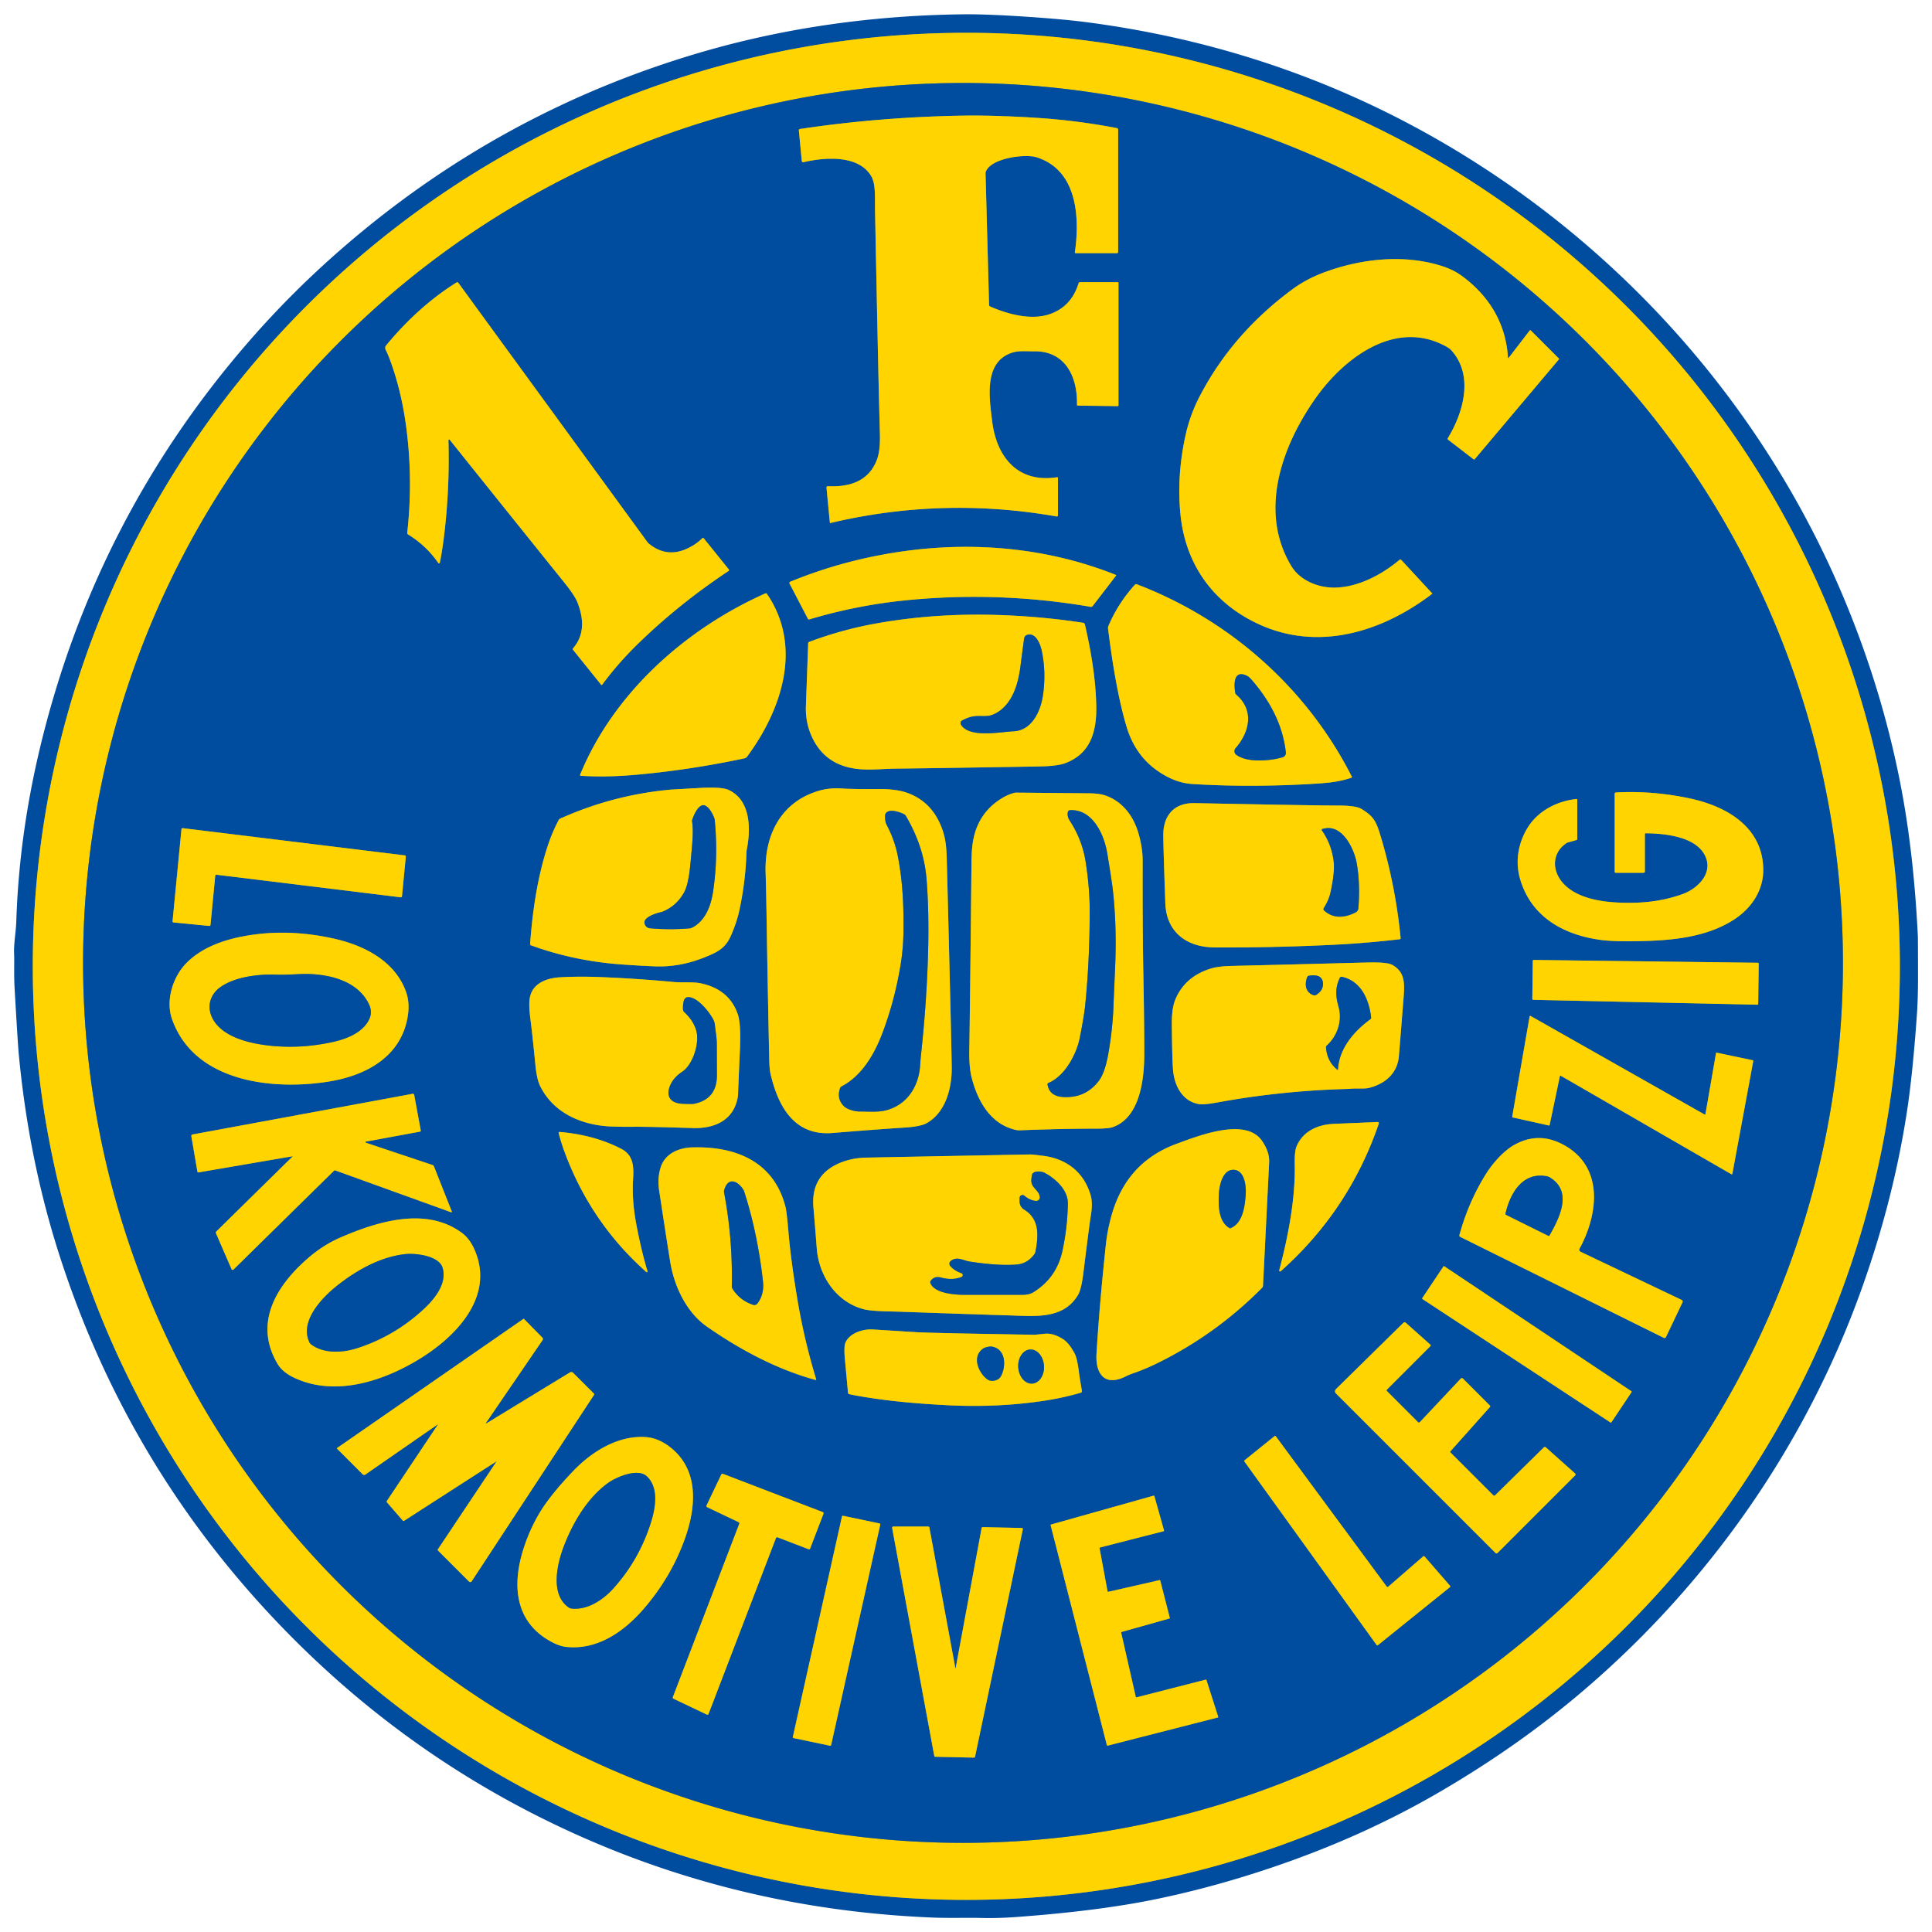 <svg xmlns="http://www.w3.org/2000/svg" viewBox="0 0 960 960"><g fill="none" stroke="#80904f" stroke-width="2"><path d="M944.03 480.17A463.87 463.87 0 0 0 480.16 16.3 463.87 463.87 0 0 0 16.29 480.17a463.87 463.87 0 0 0 463.87 463.87 463.87 463.87 0 0 0 463.87-463.87" vector-effect="non-scaling-stroke"/><path d="M915.74 478.47A437.23 437.23 0 0 0 478.51 41.24 437.23 437.23 0 0 0 41.28 478.47 437.23 437.23 0 0 0 478.51 915.7a437.23 437.23 0 0 0 437.23-437.23" vector-effect="non-scaling-stroke"/><path d="m396.95 64.83 1.45 15.14a.72.72 0 0 0 .88.63c10.45-2.48 27.09-3.78 33.54 6.78 2.43 3.98 1.85 10.64 1.99 17.74 1.15 57.66 1.68 83.4 2.41 110.73q.21 8.08-1.48 12.56c-4.1 10.83-13.68 13.68-24.39 13.18a.65.65 0 0 0-.67.71l1.67 17.39a.21.21 0 0 0 .25.19q55.72-13.2 112.45-3.25a.55.54 4.9 0 0 .64-.53v-18.59a.37.37 0 0 0-.43-.37c-19.64 3.06-30.15-10.19-32.28-27.98-1.35-11.27-4.28-29.05 9.63-33.82 3.46-1.19 6.69-.76 11.62-.77 15.39-.03 21.21 12.98 20.91 26.46a.51.5 1.7 0 0 .5.52l19.78.25a.35.35 0 0 0 .35-.35v-60.89a.36.36 0 0 0-.36-.36h-18.73a.79.78-81.5 0 0-.75.56q-3.57 11.65-14.38 15.36c-9.34 3.2-21.01-.08-29.57-3.83a.85.84 11.5 0 1-.51-.76l-1.76-65.57a1.42 1.34 54.5 0 1 .05-.37c2.11-7 19.56-9.26 25.33-7.44 20.09 6.35 21.55 29.5 19 47.29a.31.3-85.9 0 0 .3.35h20.63a.59.58 90 0 0 .58-.59V64.44a.8.78-84.8 0 0-.64-.78q-19.42-3.76-39.71-5.1c-9.93-.65-24.45-1.29-36.34-1.1q-41.63.66-81.38 6.63a.69.68-7.1 0 0-.58.74M749.3 177.82c-.95-16.93-9.28-30.68-22.76-40.61-4.05-2.98-7.96-4.46-12.31-5.69-18.29-5.14-38.72-2.75-56.47 3.9q-8.7 3.25-15.5 8.27c-19.33 14.28-34.86 31.65-46.06 53.07q-4.83 9.24-7.06 19.29-4.55 20.52-2.54 39.9c2.55 24.68 16.29 43.76 38.73 54.14 29.81 13.79 61.51 3.89 86.24-14.98a.21.21 0 0 0 .03-.31l-15.33-16.59a.62.62 0 0 0-.85-.05c-8.52 7.21-20.07 13.38-31.42 13.81-8.44.32-17.84-3.25-22.33-10.67-16.34-27.03-4.86-59.38 11.89-83.24 13.33-19 37.68-38.47 62.23-27.29q3.99 1.82 5.17 3.09c11.52 12.4 6.28 31.04-1.53 43.83a.62.61 34.7 0 0 .15.81l12.58 9.68a.5.49-50.6 0 0 .68-.07l41.78-49.56a.28.28 0 0 0-.01-.39l-13.95-13.95a.39.39 0 0 0-.58.04l-10.5 13.65a.16.15-28.3 0 1-.28-.08M299.22 340.22q7.97-10.79 17.99-20.52 20.35-19.76 44.8-35.98a.54.54 0 0 0 .12-.79l-12.41-15.42a.53.53 0 0 0-.79-.04q-2.75 2.76-6.67 4.73-10.8 5.44-19.96-2.18a3.27 3.16-89 0 1-.58-.62l-93.97-128.85a.7.69-33.8 0 0-.94-.18q-19.11 12.03-34.97 31.3a1.91 1.9-38.4 0 0-.24 2.05q1.38 2.78 2.7 6.5 5.15 14.46 7.42 31.04 3.62 26.49.64 53.45a.89.89 0 0 0 .42.87q9 5.5 15.01 14.17a.43.43 0 0 0 .78-.16q1.37-6.88 2.38-15.85 2.52-22.37 1.87-44.98a.36.36 0 0 1 .64-.23q25.1 31.35 56.99 71 5.12 6.36 6.46 9.76c3.2 8.07 3.61 16.21-2.17 22.86a.57.57 0 0 0-.01.73l13.96 17.35a.33.33 0 0 0 .53-.01M392.32 289.97l9.1 17.48a.67.66-22 0 0 .77.32q23.85-7.17 48.98-9.59 45.61-4.4 90.83 3.36a.92.91 23.9 0 0 .89-.34l11.69-15.2a.21.21 0 0 0-.09-.32c-33.31-13.3-69.65-16.74-105.3-11.8q-29.5 4.09-56.53 15.18a.66.66 0 0 0-.34.91M671.69 385.86c-22.5-44.18-60.69-77.88-106.79-95.53a.91.91 0 0 0-1.01.24q-8.38 9.28-13.1 20.42a2.71 2.67 53.6 0 0-.2 1.4q3.78 30.56 9.17 48.63 4.21 14.12 15.32 21.93 8.65 6.08 17.45 6.62 28.67 1.78 60.21-.1c7.52-.44 12.98-1.05 18.7-3a.43.43 0 0 0 .25-.61M288.56 385.49q12.4.75 25.44-.34 27.39-2.28 55.99-8.35a2.02 2.01-77.6 0 0 1.18-.76c17.25-23.25 27.85-54.73 9.91-80.96a.63.62-28.8 0 0-.77-.22c-39.63 17.64-75.44 49.52-92.07 90.12a.37.37 0 0 0 .32.51" vector-effect="non-scaling-stroke"/><path d="M401.58 319.65q-.92 25.36-1.13 31.23-.34 9.36 4.07 17.4 6.68 12.17 21.67 13.82c6.14.68 12.5-.11 19.76-.18q14.66-.14 70.17-1.07 9.14-.15 13.08-1.6c12.61-4.65 15.79-15.64 15.53-28.5-.29-13.54-2.56-26.95-5.65-40.47a1.09 1.08 87.6 0 0-.89-.82q-21.47-3.3-43.94-3.92-30.06-.83-58.32 4.16-17.38 3.07-33.84 9.25a.78.78 0 0 0-.51.7M263.84 469.73q21.56 7.84 45.17 9.51 9.46.67 16.64.94 12.11.45 24.41-4.46c6.46-2.58 10.33-4.51 13.05-10.61q2.97-6.67 4.35-13.13 3.02-14.21 3.45-28.42a10.06 9.82-39.1 0 1 .17-1.47c2.08-10.47 1.85-24.59-9.06-29.58q-3.45-1.58-14.17-.98l-14.35.8q-28.84 2.62-55.04 14.39a1.84 1.83 1.9 0 0-.9.84q-3.27 6.18-5.49 13.02c-5.06 15.57-7.45 32.03-8.66 48.49a.66.66 0 0 0 .43.66M382.86 533.51c3.64 15.84 11.6 31.01 30.65 29.47q25.75-2.08 35.72-2.67 8.16-.49 11.29-2.26c9.54-5.4 12.56-17.75 12.39-28.08q-.38-22.1-2.47-103.04c-.14-5.38-.52-9.96-2.11-14.52q-4.97-14.26-18.11-18.64-5.22-1.74-13.63-1.69-12.51.09-18.48-.29-6.02-.37-11.05 1.09c-18.92 5.49-27.21 21.87-26.63 40.69q.29 9.56.57 27.32.51 32.29 1.23 65.58.1 4.76.63 7.04M783.74 397.42a.42.41-3.1 0 0-.46-.41c-9.93 1.13-19.32 6.06-24.45 14.66-4.47 7.49-6.05 16.55-3.46 25.26 5.64 18.98 21.96 27.83 40.71 30.2q6.07.77 18.9.51c16.04-.32 33.2-1.96 46.75-10.78 8.65-5.63 14.39-14.46 14.42-24.37.07-20.98-17.48-31.61-36.02-35.65q-18.72-4.07-37.19-3.07a.66.66 0 0 0-.62.66v38.74a.52.52 0 0 0 .52.52h13.82a.67.67 0 0 0 .67-.67v-18.47a.51.5.6 0 1 .52-.5c8.9.11 24.1 1.42 29.12 10.62 4.83 8.84-3.23 16.81-10.8 19.56q-11.22 4.06-24.17 4.34c-11.35.24-28.24-.71-36.06-10.61-4.92-6.23-4.46-14.45 2.43-19.02a2.69 2.68 20.6 0 1 .73-.33l4.26-1.2a.53.52-8.2 0 0 .38-.5v-19.49M503.99 393.99q-3.26.81-6.59 2.92-12.07 7.63-14.11 22.37-.5 3.58-.55 8.22-.77 75.89-1.1 93.97-.16 8.69 1.15 13.89c3.02 11.92 9.5 23.38 22.14 26.13a6.65 6.62-39.7 0 0 1.66.15q21.26-.82 37.95-.82 6.24 0 8.4-.76c13.57-4.76 15.61-23.98 15.64-35.99q.04-13.1-.47-40.82-.4-21.78-.33-55.5.02-6.38-2.09-13.69c-2.44-8.47-7.78-15.61-16.05-18.65q-3.13-1.16-8.35-1.21-36.4-.35-36.52-.34a4.84 4.1-49.7 0 0-.78.13M695.55 466.7a.48.48 0 0 0 .42-.53q-2.59-26.57-10.23-51.63c-2.06-6.76-3.49-9.05-9.19-12.56q-2.8-1.72-11.75-1.71-10.2.02-71.3-1.2c-9.88-.19-15.31 5.91-15.46 15.36q-.06 4.46 1 34.33c.51 14.55 10.74 21.93 24.47 22.01q29 .16 58.74-1.3 16.43-.8 33.3-2.77M103.99 460.09a.55.55 0 0 0 .6-.5l2.37-24.45a.55.55 0 0 1 .61-.49l91.56 11.22a.55.55 0 0 0 .61-.49l1.91-19.74a.55.55 0 0 0-.48-.6L90.78 411.51a.55.55 0 0 0-.61.49l-4.43 45.77a.55.55 0 0 0 .5.6l17.75 1.72M163.72 537.36c18.8-3.09 36.18-12.79 39.01-33.18q.84-6.11-.93-11.19c-5.4-15.44-20.89-23.25-35.88-26.59q-24.3-5.43-46.6-.84c-9.8 2.02-19.67 5.83-26.72 13-6.67 6.79-10.4 18.45-7.15 27.74 10.99 31.47 50.18 35.67 78.27 31.06M761.4 496.35a.45.45 0 0 0 .44.46l111.35 2.42a.45.45 0 0 0 .46-.44l.24-19.94a.45.45 0 0 0-.44-.46L762.08 477a.45.45 0 0 0-.46.44l-.22 18.91M672.06 540.93c2.83-.21 5.97.23 8.46-.43 8.05-2.13 13.86-7.33 14.58-15.69q.57-6.7 2.35-29.32c.57-7.27.51-12.48-5.51-15.99q-2.59-1.5-12.64-1.24-39.21 1.04-66.92 1.7-6.73.16-10.16 1.15c-8.48 2.45-14.97 7.51-18.31 15.83q-1.72 4.27-1.64 12.21.17 18.15.66 23.05c.77 7.7 4.87 15.18 12.94 16.44q2.43.39 9.42-.9 30.86-5.66 63.39-6.63 1.78-.06 3.38-.18M365.3 549.62q1.39-3.35 1.46-6.36.08-3.17.9-21.46.59-13.12-1.09-17.92-4.36-12.49-18.79-15.35c-3.51-.7-8.98-.18-13.3-.6q-16.07-1.54-34.98-2.37-11.42-.5-21.21.06c-6.4.37-13.32 2.74-14.91 9.6q-.81 3.5.17 11.04.98 7.6 2.49 22.92.7 7.13 2.35 10.47c6.12 12.37 18.4 18.47 31.89 19.86q4.5.46 14.21.38 8.44-.06 29.76.64c8.62.28 17.51-2.41 21.05-10.91M775.09 534.76a.32.32 0 0 1 .47-.21l84.77 48.93a.32.32 0 0 0 .47-.22l10.39-56.05a.32.32 0 0 0-.25-.37l-17.89-3.76a.32.32 0 0 0-.38.26l-5.24 30.2a.32.32 0 0 1-.48.23l-86.41-48.94a.32.32 0 0 0-.48.23l-8.65 49.82a.32.32 0 0 0 .25.37l17.96 4a.32.32 0 0 0 .39-.25l5.08-24.24M145.42 574.62l-38.01 37.37a.65.64-34.1 0 0-.14.71l7.78 17.92a.62.61-33.8 0 0 1 .19l49.86-49.03a.77.76-56.5 0 1 .8-.17l57.44 20.75a.28.28 0 0 0 .35-.37l-8.9-22.48a1.05 1.02 87.9 0 0-.65-.62l-33.21-11.1a.27.26 48.6 0 1 .03-.51l26.9-4.97a.5.5 0 0 0 .4-.59l-3.27-17.73a.63.62 79.2 0 0-.72-.5L95.66 563.72a.73.72-10.3 0 0-.59.84l3.01 17.57a.52.52 0 0 0 .6.42l46.7-8.01a.05.05 0 0 1 .04.08M635.65 631.18a.47.47 0 0 0 .77.47q34.01-30.31 48.7-73.32a.62.62 0 0 0-.61-.82q-9.35.43-21.61.92c-7.99.32-15.45 3.57-18.65 11.22q-1.05 2.5-.91 8.87c.38 17.15-3.28 35.93-7.69 52.66M627.57 638.93q.32-5.89 3.06-61.35.25-5.13-3.47-10.6c-8.06-11.86-30.96-2.9-42.76 1.47q-25.01 9.27-32.27 36.18-1.89 7.02-2.55 13.14-3.18 29.42-4.73 54.85c-.61 10.04 4.08 16.72 14.87 11.13q1.3-.67 4.24-1.69 5.2-1.81 11.32-4.81 28.95-14.23 51.86-37.36a1.54 1.52 69.3 0 0 .43-.96M277.6 562.99q1.22 4.89 3.36 10.55 12.98 34.34 40.19 58.52a.36.36 0 0 0 .59-.38q-3.02-10-5.48-22.9-2.38-12.46-1.68-22.91c.45-6.8-.1-12.01-5.88-15.02q-13.3-6.91-30.65-8.39a.43.43 0 0 0-.45.53M835.63 645.93l-50.29-23.96a1.08 1.08 0 0 1-.49-1.49c8.95-16.36 12.27-39.34-6.38-50.73q-13.29-8.11-26.2-.76c-5.14 2.92-10.44 8.93-13.53 13.77q-8.93 14.02-13.56 30.92a.8.79 20.8 0 0 .42.93l101.08 50.14a.86.85 25.7 0 0 1.15-.4l8.21-17.25a.88.88 0 0 0-.41-1.17M405.56 685.41q-6.06-19.93-9.43-40.26-3.15-19-4.3-32.4-.91-10.68-1.53-13.07c-5.82-22.69-24.95-30.26-46.68-29.53-6.4.22-12.96 3.09-15.18 9.45q-1.9 5.46-.88 12.18 4.59 30.15 5.61 36.04c2.05 11.8 8.11 24.41 18.11 31.38 16.24 11.33 34.73 21.25 54 26.5a.23.23 0 0 0 .28-.29M454.56 652.04q23.88.86 48.69 1.63c12.23.39 25.34 1.56 32.42-10.22q1.64-2.72 2.68-11.14 3.08-24.84 3.61-27.91 1.12-6.42.03-10.28c-3.21-11.4-11.79-18.28-23.54-19.78q-5.55-.71-6.51-.69-36.06.67-81.73 1.57c-4.68.09-9.32 1.09-13.21 2.77q-14.21 6.17-12.81 21.99.72 8.12 1.65 20.25c1.04 13.63 9.52 26.58 23.08 30.25q3.61.98 12.76 1.16 3.75.07 12.88.4" vector-effect="non-scaling-stroke"/><path d="M209.55 674.57c18-11.32 36.45-31.12 26.06-54.01q-2.36-5.19-6.11-7.96c-17.8-13.15-41.86-5.64-60.01 2.16q-8.52 3.66-15.85 9.91c-15.76 13.46-27.97 32.28-15.76 52.97 1.76 2.97 4.59 5.1 7.46 6.54 20.9 10.43 45.79 1.97 64.21-9.61M706.72 645.02a.35.35 0 0 0 .1.48l93.4 61.32a.35.35 0 0 0 .48-.1l10-14.97a.35.35 0 0 0-.1-.48l-92.91-62.05a.35.35 0 0 0-.48.1l-10.49 15.7M217.61 707.82l-25.37 37.98a.61.6-49.6 0 0 .05.73l7.87 9.07a.48.48 0 0 0 .61.09l45.88-29.53a.04.04 0 0 1 .06.06l-29.15 43.66a.42.42 0 0 0 .05.54l15.47 15.47a.83.83 0 0 0 1.28-.13l60.81-92.65a.52.52 0 0 0-.06-.65l-10.32-10.31a1.3 1.3 0 0 0-1.59-.19l-41.66 25.39a.12.11.8 0 1-.16-.16l28.22-41.29a.99.99 0 0 0-.11-1.25l-9.09-9.25a.27.26-39.8 0 0-.35-.03l-92.57 64.15a.2.19 50.1 0 0-.02.3l12.74 12.75a1.07 1.06 49.8 0 0 1.35.12l35.99-24.94a.05.05 0 0 1 .07.07M742.04 743.02l-21.39-21.39a.29.28-47.2 0 1-.01-.4l19.72-22.11a.51.51 0 0 0-.02-.7l-13.44-13.44a.71.71 0 0 0-1.02.02l-20.4 21.68a.57.57 0 0 1-.82.02l-15.54-15.54a.45.44 45.4 0 1 0-.63l21.61-21.62a.54.54 0 0 0-.02-.78l-12.23-10.9a.8.8 0 0 0-1.1.02l-33.57 33.01a1.48 1.48 0 0 0-.01 2.1l79.34 79.33a.67.67 0 0 0 .96 0l38.55-38.54a.71.71 0 0 0-.03-1.03l-14.5-12.94a.75.74 43.5 0 0-1.01.02l-24.23 23.83a.6.59 45.3 0 1-.84-.01M422 692.78q20.49 4.13 50.25 5.53 23.77 1.12 46.55-2.28 9.33-1.4 18.26-4.01a.76.75-13.1 0 0 .54-.86q-1.08-6.18-1.5-9.47-.84-6.69-2.1-9.09-2.77-5.28-5.85-7.23-4.87-3.09-9.13-2.62-4.58.49-4.97.49-52.24-.86-59.29-1.31-19.8-1.26-21.25-1.33c-4.79-.24-11.21 1.76-13.36 6.42q-.93 2-.31 8.55 1.19 12.69 1.53 16.51a.8.8 0 0 0 .63.7M618.46 725.58a.49.49 0 0 0-.09.67l65.64 91.1a.49.49 0 0 0 .7.1l35.74-28.78a.49.49 0 0 0 .07-.7l-12.65-14.57a.49.49 0 0 0-.69-.05l-17.41 15.11a.49.49 0 0 1-.71-.08l-55.08-74.65a.49.49 0 0 0-.7-.09l-14.82 11.94M340.3 764.61c5.61-15.71 7.14-34.02-7.06-45.32q-5.91-4.7-12.14-5.19c-13.84-1.07-27.03 7.15-36.38 16.95q-12.1 12.68-17.4 22.04-4.48 7.92-7.21 16.52c-5.64 17.73-4.49 36.11 13.53 46.01q4.17 2.29 7.35 2.67c15.42 1.83 28.71-7.18 38.68-18.66q13.8-15.89 20.63-35.02M351.06 748.09a.6.6 0 0 0 .28.8l15.71 7.48a.6.6 0 0 1 .3.76l-33.02 86.17a.6.6 0 0 0 .3.76l16.62 7.92a.6.6 0 0 0 .82-.33l33.51-87.43a.6.6 0 0 1 .77-.34l15.43 5.92a.6.6 0 0 0 .77-.35l6.65-17.32a.6.6 0 0 0-.35-.77l-49.66-19.03a.6.6 0 0 0-.76.3l-7.37 15.46M578.18 760.86a.31.31 0 0 0 .22-.39l-4.8-17.06a.31.31 0 0 0-.38-.22l-50.94 14.33a.31.31 0 0 0-.22.37L550 867.18a.31.31 0 0 0 .38.22l54.71-13.98a.31.31 0 0 0 .22-.39l-5.83-18.21a.31.31 0 0 0-.37-.21l-34.37 8.79a.31.31 0 0 1-.38-.23l-7.25-31.89a.31.31 0 0 1 .21-.37l23.72-6.67a.31.31 0 0 0 .22-.37l-4.73-18.49a.31.31 0 0 0-.36-.22l-25.47 5.8a.31.31 0 0 1-.37-.25l-3.96-21.42a.31.31 0 0 1 .23-.35l31.58-8.08M412.44 867.44a.47.47 0 0 0 .55-.35l24.41-109.54a.47.47 0 0 0-.37-.56l-18.11-3.8a.47.47 0 0 0-.55.35l-24.41 109.54a.47.47 0 0 0 .37.56l18.11 3.8M474.72 828.94l-12.92-69.96a.55.55 0 0 0-.54-.44h-17.37a.6.6 0 0 0-.59.71l20.95 113.34a.42.41-4.2 0 0 .4.34l19.25.42a.61.61 0 0 0 .61-.48l23.73-113a.51.51 0 0 0-.49-.62l-19.42-.43a.57.57 0 0 0-.57.46l-12.91 69.66a.07.07 0 0 1-.13 0M638.93 373.88c-1.51-13.65-7.83-25.5-16.85-35.92q-1.36-1.57-2.29-2.05c-6.93-3.57-6.7 4.26-6 8.34a1.5 1.49 15.9 0 0 .49.87c9.1 7.83 6.67 18.65-.35 26.69a2.21 2.2 39.1 0 0 .34 3.21c5.53 4.16 17.12 3.02 23.05 1.27a2.25 2.25 0 0 0 1.61-2.41M510.25 315.53q-1.19.41-1.4 1.98-1.2 8.81-1.76 13.35c-1 8.1-3.52 17.43-10.37 22.36q-3.2 2.3-6.23 2.54c-2.29.19-5.78-.29-8.57.61q-1.95.62-3.84 1.63a1.5 1.5 0 0 0-.56 2.12c4.21 6.75 19.67 3.53 26.1 3.25 9.2-.4 13.54-10.16 14.66-18.15q1.57-11.18-.61-21.66c-.76-3.65-3.07-9.52-7.42-8.03M320.26 458.77a3.17 2.87 85.7 0 0 2.6 2.47q9.89.9 19.78.06a3.14 3.12-60.5 0 0 1.14-.32c6.48-3.14 9.4-10.61 10.47-17.52q2.7-17.5.89-35.99a2.98 2.94-57.1 0 0-.15-.72c-.69-2.07-2.79-6.22-5.2-6.62a2.06 1.99 39.4 0 0-1.01.08c-2.3.78-4.11 5.01-4.8 7.08a2.07 1.99-41.2 0 0-.08.93q.48 3.15.27 7.78-.17 3.73-1.18 13.92-.96 9.68-3.04 13.45-3.77 6.83-10.8 9.67a3.66 3.52 27.7 0 1-.79.23c-2.12.4-8.76 2.5-8.1 5.5M439.83 404.98q-.22 3.08.78 4.96 3.99 7.52 5.55 15.64c2.48 12.96 2.87 24.56 2.77 36.79q-.07 9.06-1.53 17.68-3.07 18.12-9.25 34.12c-3.88 10.05-10.09 20.55-19.98 25.68a1.46 1.45-4.3 0 0-.72.83q-1.87 5.27 1.91 8.99c1.68 1.65 5.47 2.64 7.64 2.63 5.19-.01 9.47.45 13.61-.69 10.31-2.84 15.94-11.89 16.61-22.34q.19-2.99.44-5.28 2.53-23.45 3.34-45.74.86-23.56-.63-41.68-1.31-15.92-10.26-31.16a2.19 2.11-1 0 0-.9-.84c-2.28-1.11-7.18-2.85-9.02-.52a1.65 1.62-24.4 0 0-.36.93M520.51 538.83q.93 5.78 7.5 6.25 11.23.8 17.95-7.97 3.1-4.04 4.78-13.63 2.22-12.72 2.58-24.68.03-1.09.79-18.58.86-19.87-1.14-37.96-.48-4.26-2.78-18.23c-1.56-9.41-7.22-21.92-18.4-21.47a1.31 1.31 0 0 0-1.23 1.11q-.31 2.11.98 4.09 6.2 9.51 7.92 20.51 2.03 13 2.01 24.48-.02 24.74-2.25 46.74-.52 5.22-2.67 16.13c-1.63 8.3-7.48 19.17-15.66 22.53a.63.63 0 0 0-.38.68M656.8 412.55q4.69 6.66 5.84 14.95.79 5.74-1.6 16.32-.8 3.51-3.27 7.43a.89.89 0 0 0 .14 1.12c4.57 4.31 10.45 3.69 15.68.99a2.58 2.57-11.5 0 0 1.39-2.09q.96-12.72-.89-22.62c-1.34-7.17-7.41-19.9-17.1-16.67a.38.37-26.8 0 0-.19.57M109.67 490.38c-5.59 3.89-7.15 10.35-3.72 16.3 4.7 8.14 16.42 11.34 25.32 12.56q16.99 2.34 34.41-1.55c6.71-1.51 14.43-4.57 17.64-10.93 1.38-2.72 1.23-5.33-.09-8-6.12-12.43-22.22-15.31-34.45-14.72q-8.33.39-11.04.28c-9.02-.4-20.73.97-28.07 6.06M649.56 485.49c-1.48 3.77-.79 7.8 3.25 9.04a1.42 1.39 36.8 0 0 1.14-.15q3.95-2.45 3.37-6.41a3.76 3.62-85.3 0 0-2.45-3q-1.62-.55-4.46-.15a1.08 1.08 0 0 0-.85.67M664.82 531.41c.58-10.42 7.87-18.97 16.12-24.99a.93.93 0 0 0 .37-.85c-1.04-8.93-5-18.12-14.55-20.19a.9.9 0 0 0-.99.48c-2.42 4.9-2.09 9.29-.66 14.36 2 7.06-.56 14.48-5.82 19.3a1.27 1.24-23.8 0 0-.4 1q.53 6.93 5.65 11.02a.18.17-69.2 0 0 .28-.13M339.93 502.82c2.83 2.68 5.01 5.6 6.06 9.37 1.7 6.07-1.67 16.82-6.98 20.33q-4.38 2.89-6.04 6.9c-2.26 5.44.31 8.8 6.19 9.03q4.81.2 5.6.04 11.51-2.27 11.47-14.26-.03-7.85-.05-15.38c-.01-3.14-.61-6.3-.98-9.65a7.54 7.41-62.2 0 0-.8-2.66c-1.87-3.59-7.77-11.17-12.55-11.08a2.58 2.11-82.3 0 0-2.11 1.97q-.5 2.06-.34 4.27a1.74 1.73 19.9 0 0 .53 1.12M611.2 610.33q.11.01.14-.01c5.99-2.37 7.18-10.28 7.63-16.51.33-4.56-.53-12.17-5.83-12.52-5.31-.36-7.17 7.07-7.45 11.64-.37 6.23-.24 14.23 5.38 17.37q.03.02.13.03M769.92 613.92c4.85-8.61 11.82-21.84.15-28.89a4 3.95-23.1 0 0-1.27-.5c-12.17-2.5-18.42 8.37-20.74 18.51a.52.51-70.5 0 0 .27.58l21.09 10.46a.38.38 0 0 0 .5-.16M376.34 647.72q3.49-4.6 2.78-11c-1.65-14.97-4.73-30.46-9.4-44.84a2.75 2.56 22.4 0 0-.28-.61c-2.71-4.35-7.67-6.86-9.62.21a2.27 2.19-43.9 0 0-.04 1.02q4.34 22.98 3.85 46.74a1.91 1.82 31.5 0 0 .26.98q3.66 5.94 10.37 8.15a1.88 1.87-62.3 0 0 2.08-.65M477.73 632.65a1 .99-46.3 0 1 .04 1.86q-4.5 1.82-10.04.32-3.51-.94-5.3 1.65a1.14 1.13 52.4 0 0-.13 1.03c1.87 5.04 11.82 5.86 16.42 5.87q8.84.01 26.86-.01c2.9 0 5.49.22 7.96-1.32q11.49-7.14 14.39-20.59 2.45-11.33 2.69-23.28c.14-6.79-5.92-12.39-11.57-15.41-1.47-.79-5.01-1.13-6.05.51q-.29.45-.52 2.71c-.44 4.34 3.74 5.03 4.19 8.77a1.76 1.76 0 0 1-1.85 1.97q-2.95-.18-5.81-2.59a1.44 1.43-70 0 0-2.36 1.1v1.84a4.59 4.58-74.3 0 0 2.19 3.91c7.78 4.74 7.24 12.92 5.64 21.11a2.64 2.58-22.1 0 1-.44 1.01q-3.44 4.8-8.86 5.23-9.21.72-23.44-1.49c-3.05-.48-6.2-2.75-9.3-.3a1.78 1.78 0 0 0-.21 2.6q2.14 2.34 5.5 3.5" vector-effect="non-scaling-stroke"/><path d="M154.57 667.99c6.34 4.79 15.62 4.2 22.66 1.97q18.27-5.8 32.75-18.98c5.58-5.08 12.36-13.02 9.92-21.07-1.79-5.91-13.27-7.27-18.25-6.77-12.68 1.25-25.18 8.4-34.92 16.34-7.23 5.9-17.91 17.3-12.95 27.55a2.75 2.68 6.3 0 0 .79.96M490.75 669.27q-1.42.29-2.01.67c-5.95 3.85-2.74 11.75 1.52 15.21q1.64 1.33 3.91.87t3.26-2.33c2.56-4.86 2.41-13.38-4.57-14.6q-.69-.11-2.11.18" vector-effect="non-scaling-stroke"/><path d="M511.797 670.559a8.49 6.41-93.8 0 0-5.833 8.896 8.49 6.41-93.8 0 0 6.959 8.046 8.49 6.41-93.8 0 0 5.833-8.896 8.49 6.41-93.8 0 0-6.959-8.046M283.83 799.25c7.89.98 15.64-4.17 20.63-9.62q12.93-14.16 18.89-32.83c2.3-7.19 4.2-17.46-1.94-23.22-4.5-4.23-15.13.34-19.2 3.26-10.36 7.42-17.62 19.87-22.09 31.62-3.32 8.73-6.87 23.95 2.55 30.35a2.75 2.69-23.7 0 0 1.16.44" vector-effect="non-scaling-stroke"/></g><path fill="#004c9e" d="M7 473.63c-.19-4.79.93-10.67 1.1-15.87q1.38-42.52 11.64-85.58 27.35-114.81 104.64-203.33 21.24-24.33 46.23-45.96Q248.2 55.7 346.48 26.52C390.13 13.56 434.81 7.6 479.02 7.11q11.03-.12 30.52 1.17 18.98 1.26 30.43 2.76 109.98 14.39 200.87 74.7c77.42 51.38 138.89 124.78 175 210.64q19.89 47.31 29.04 96.15 6.11 32.58 8.08 72.48.07 1.44.09 19.83.02 11.37-.59 19.81-2.11 29.72-5.01 48.35-7.12 45.83-23.85 91.38c-27.81 75.69-75.31 143.09-136.54 195.42-22.66 19.37-46.17 35.66-71 50.2q-34.85 20.41-75.19 34.86-34.06 12.19-67.23 18.97-28.01 5.73-68.49 8.71-9.39.69-17.81.47c-6.11-.16-16.12.13-23.79-.18q-104.64-4.24-196.11-50.3-68.94-34.72-123.82-90.42-79.26-80.44-113.96-187.99-15.39-47.69-20.34-100.37-.51-5.43-2.08-32.96c-.35-6.04-.07-12.8-.24-17.16m937.03 6.54A463.87 463.87 0 0 0 480.16 16.3 463.87 463.87 0 0 0 16.29 480.17a463.87 463.87 0 0 0 463.87 463.87 463.87 463.87 0 0 0 463.87-463.87"/><path fill="#ffd400" d="M944.03 480.17a463.87 463.87 0 0 1-463.87 463.87A463.87 463.87 0 0 1 16.29 480.17 463.87 463.87 0 0 1 480.16 16.3a463.87 463.87 0 0 1 463.87 463.87m-28.29-1.7A437.23 437.23 0 0 0 478.51 41.24 437.23 437.23 0 0 0 41.28 478.47 437.23 437.23 0 0 0 478.51 915.7a437.23 437.23 0 0 0 437.23-437.23"/><path fill="#004c9e" d="M915.74 478.47A437.23 437.23 0 0 1 478.51 915.7 437.23 437.23 0 0 1 41.28 478.47 437.23 437.23 0 0 1 478.51 41.24a437.23 437.23 0 0 1 437.23 437.23M396.95 64.83l1.45 15.14a.72.72 0 0 0 .88.63c10.45-2.48 27.09-3.78 33.54 6.78 2.43 3.98 1.85 10.64 1.99 17.74 1.15 57.66 1.68 83.4 2.41 110.73q.21 8.08-1.48 12.56c-4.1 10.83-13.68 13.68-24.39 13.18a.65.65 0 0 0-.67.71l1.67 17.39a.21.21 0 0 0 .25.19q55.72-13.2 112.45-3.25a.55.54 4.9 0 0 .64-.53v-18.59a.37.37 0 0 0-.43-.37c-19.64 3.06-30.15-10.19-32.28-27.98-1.35-11.27-4.28-29.05 9.63-33.82 3.46-1.19 6.69-.76 11.62-.77 15.39-.03 21.21 12.98 20.91 26.46a.51.5 1.7 0 0 .5.52l19.78.25a.35.35 0 0 0 .35-.35v-60.89a.36.36 0 0 0-.36-.36h-18.73a.79.78-81.5 0 0-.75.56q-3.57 11.65-14.38 15.36c-9.34 3.2-21.01-.08-29.57-3.83a.85.84 11.5 0 1-.51-.76l-1.76-65.57a1.42 1.34 54.5 0 1 .05-.37c2.11-7 19.56-9.26 25.33-7.44 20.09 6.35 21.55 29.5 19 47.29a.31.3-85.9 0 0 .3.35h20.63a.59.58 90 0 0 .58-.59V64.44a.8.78-84.8 0 0-.64-.78q-19.42-3.76-39.71-5.1c-9.93-.65-24.45-1.29-36.34-1.1q-41.63.66-81.38 6.63a.69.68-7.1 0 0-.58.74M749.3 177.82c-.95-16.93-9.28-30.68-22.76-40.61-4.05-2.98-7.96-4.46-12.31-5.69-18.29-5.14-38.72-2.75-56.47 3.9q-8.7 3.25-15.5 8.27c-19.33 14.28-34.86 31.65-46.06 53.07q-4.83 9.24-7.06 19.29-4.55 20.52-2.54 39.9c2.55 24.68 16.29 43.76 38.73 54.14 29.81 13.79 61.51 3.89 86.24-14.98a.21.21 0 0 0 .03-.31l-15.33-16.59a.62.62 0 0 0-.85-.05c-8.52 7.21-20.07 13.38-31.42 13.81-8.44.32-17.84-3.25-22.33-10.67-16.34-27.03-4.86-59.38 11.89-83.24 13.33-19 37.68-38.47 62.23-27.29q3.99 1.82 5.17 3.09c11.52 12.4 6.28 31.04-1.53 43.83a.62.61 34.7 0 0 .15.81l12.58 9.68a.5.49-50.6 0 0 .68-.07l41.78-49.56a.28.28 0 0 0-.01-.39l-13.95-13.95a.39.39 0 0 0-.58.04l-10.5 13.65a.16.15-28.3 0 1-.28-.08m-450.08 162.4q7.97-10.79 17.99-20.52 20.35-19.76 44.8-35.98a.54.54 0 0 0 .12-.79l-12.41-15.42a.53.53 0 0 0-.79-.04q-2.75 2.76-6.67 4.73-10.8 5.44-19.96-2.18a3.27 3.16-89 0 1-.58-.62l-93.97-128.85a.7.69-33.8 0 0-.94-.18q-19.11 12.03-34.97 31.3a1.91 1.9-38.4 0 0-.24 2.05q1.38 2.78 2.7 6.5 5.15 14.46 7.42 31.04 3.62 26.49.64 53.45a.89.89 0 0 0 .42.87q9 5.5 15.01 14.17a.43.43 0 0 0 .78-.16q1.37-6.88 2.38-15.85 2.52-22.37 1.87-44.98a.36.36 0 0 1 .64-.23q25.1 31.35 56.99 71 5.12 6.36 6.46 9.76c3.2 8.07 3.61 16.21-2.17 22.86a.57.57 0 0 0-.01.73l13.96 17.35a.33.33 0 0 0 .53-.01m93.1-50.25 9.1 17.48a.67.66-22 0 0 .77.32q23.85-7.17 48.98-9.59 45.61-4.4 90.83 3.36a.92.91 23.9 0 0 .89-.34l11.69-15.2a.21.21 0 0 0-.09-.32c-33.31-13.3-69.65-16.74-105.3-11.8q-29.5 4.09-56.53 15.18a.66.66 0 0 0-.34.91m279.37 95.89c-22.5-44.18-60.69-77.88-106.79-95.53a.91.91 0 0 0-1.01.24q-8.38 9.28-13.1 20.42a2.71 2.67 53.6 0 0-.2 1.4q3.78 30.56 9.17 48.63 4.21 14.12 15.32 21.93 8.65 6.08 17.45 6.62 28.67 1.78 60.21-.1c7.52-.44 12.98-1.05 18.7-3a.43.43 0 0 0 .25-.61m-383.13-.37q12.4.75 25.44-.34 27.39-2.28 55.99-8.35a2.02 2.01-77.6 0 0 1.18-.76c17.25-23.25 27.85-54.73 9.91-80.96a.63.62-28.8 0 0-.77-.22c-39.63 17.64-75.44 49.52-92.07 90.12a.37.37 0 0 0 .32.51m113.02-65.84q-.92 25.36-1.13 31.23-.34 9.36 4.07 17.4 6.68 12.17 21.67 13.82c6.14.68 12.5-.11 19.76-.18q14.66-.14 70.17-1.07 9.14-.15 13.08-1.6c12.61-4.65 15.79-15.64 15.53-28.5-.29-13.54-2.56-26.95-5.65-40.47a1.09 1.08 87.6 0 0-.89-.82q-21.47-3.3-43.94-3.92-30.06-.83-58.32 4.16-17.38 3.07-33.84 9.25a.78.78 0 0 0-.51.7M263.84 469.73q21.56 7.84 45.17 9.51 9.46.67 16.64.94 12.11.45 24.41-4.46c6.46-2.58 10.33-4.51 13.05-10.61q2.97-6.67 4.35-13.13 3.02-14.21 3.45-28.42a10.06 9.82-39.1 0 1 .17-1.47c2.08-10.47 1.85-24.59-9.06-29.58q-3.45-1.58-14.17-.98l-14.35.8q-28.84 2.62-55.04 14.39a1.84 1.83 1.9 0 0-.9.84q-3.27 6.18-5.49 13.02c-5.06 15.57-7.45 32.03-8.66 48.49a.66.66 0 0 0 .43.66m119.02 63.78c3.64 15.84 11.6 31.01 30.65 29.47q25.75-2.08 35.72-2.67 8.16-.49 11.29-2.26c9.54-5.4 12.56-17.75 12.39-28.08q-.38-22.1-2.47-103.04c-.14-5.38-.52-9.96-2.11-14.52q-4.97-14.26-18.11-18.64-5.22-1.74-13.63-1.69-12.51.09-18.48-.29-6.02-.37-11.05 1.09c-18.92 5.49-27.21 21.87-26.63 40.69q.29 9.56.57 27.32.51 32.29 1.23 65.58.1 4.76.63 7.04m400.88-136.09a.42.41-3.1 0 0-.46-.41c-9.93 1.13-19.32 6.06-24.45 14.66-4.47 7.49-6.05 16.55-3.46 25.26 5.64 18.98 21.96 27.83 40.71 30.2q6.07.77 18.9.51c16.04-.32 33.2-1.96 46.75-10.78 8.65-5.63 14.39-14.46 14.42-24.37.07-20.98-17.48-31.61-36.02-35.65q-18.72-4.07-37.19-3.07a.66.66 0 0 0-.62.66v38.74a.52.52 0 0 0 .52.52h13.82a.67.67 0 0 0 .67-.67v-18.47a.51.5.6 0 1 .52-.5c8.9.11 24.1 1.42 29.12 10.62 4.83 8.84-3.23 16.81-10.8 19.56q-11.22 4.06-24.17 4.34c-11.35.24-28.24-.71-36.06-10.61-4.92-6.23-4.46-14.45 2.43-19.02a2.69 2.68 20.6 0 1 .73-.33l4.26-1.2a.53.52-8.2 0 0 .38-.5zm-279.75-3.43q-3.26.81-6.59 2.92-12.07 7.63-14.11 22.37-.5 3.58-.55 8.22-.77 75.89-1.1 93.97-.16 8.69 1.15 13.89c3.02 11.92 9.5 23.38 22.14 26.13a6.65 6.62-39.7 0 0 1.66.15q21.26-.82 37.95-.82 6.24 0 8.4-.76c13.57-4.76 15.61-23.98 15.64-35.99q.04-13.1-.47-40.82-.4-21.78-.33-55.5.02-6.38-2.09-13.69c-2.44-8.47-7.78-15.61-16.05-18.65q-3.13-1.16-8.35-1.21-36.4-.35-36.52-.34a4.84 4.1-49.7 0 0-.78.13m191.56 72.71a.48.48 0 0 0 .42-.53q-2.59-26.57-10.23-51.63c-2.06-6.76-3.49-9.05-9.19-12.56q-2.8-1.72-11.75-1.71-10.2.02-71.3-1.2c-9.88-.19-15.31 5.91-15.46 15.36q-.06 4.46 1 34.33c.51 14.55 10.74 21.93 24.47 22.01q29 .16 58.74-1.3 16.43-.8 33.3-2.77m-591.56-6.61a.55.55 0 0 0 .6-.5l2.37-24.45a.55.55 0 0 1 .61-.49l91.56 11.22a.55.55 0 0 0 .61-.49l1.91-19.74a.55.55 0 0 0-.48-.6L90.78 411.51a.55.55 0 0 0-.61.49l-4.43 45.77a.55.55 0 0 0 .5.6zm59.73 77.27c18.8-3.09 36.18-12.79 39.01-33.18q.84-6.11-.93-11.19c-5.4-15.44-20.89-23.25-35.88-26.59q-24.3-5.43-46.6-.84c-9.8 2.02-19.67 5.83-26.72 13-6.67 6.79-10.4 18.45-7.15 27.74 10.99 31.47 50.18 35.67 78.27 31.06m597.68-41.01a.45.45 0 0 0 .44.46l111.35 2.42a.45.45 0 0 0 .46-.44l.24-19.94a.45.45 0 0 0-.44-.46L762.08 477a.45.45 0 0 0-.46.44zm-89.34 44.58c2.83-.21 5.97.23 8.46-.43 8.05-2.13 13.86-7.33 14.58-15.69q.57-6.7 2.35-29.32c.57-7.27.51-12.48-5.51-15.99q-2.59-1.5-12.64-1.24-39.21 1.04-66.92 1.7-6.73.16-10.16 1.15c-8.48 2.45-14.97 7.51-18.31 15.83q-1.72 4.27-1.64 12.21.17 18.15.66 23.05c.77 7.7 4.87 15.18 12.94 16.44q2.43.39 9.42-.9 30.86-5.66 63.39-6.63 1.78-.06 3.38-.18m-306.76 8.69q1.39-3.35 1.46-6.36.08-3.17.9-21.46.59-13.12-1.09-17.92-4.36-12.49-18.79-15.35c-3.51-.7-8.98-.18-13.3-.6q-16.07-1.54-34.98-2.37-11.42-.5-21.21.06c-6.4.37-13.32 2.74-14.91 9.6q-.81 3.5.17 11.04.98 7.6 2.49 22.92.7 7.13 2.35 10.47c6.12 12.37 18.4 18.47 31.89 19.86q4.5.46 14.21.38 8.44-.06 29.76.64c8.62.28 17.51-2.41 21.05-10.91m409.79-14.86a.32.32 0 0 1 .47-.21l84.77 48.93a.32.32 0 0 0 .47-.22l10.39-56.05a.32.32 0 0 0-.25-.37l-17.89-3.76a.32.32 0 0 0-.38.26l-5.24 30.2a.32.32 0 0 1-.48.23l-86.41-48.94a.32.32 0 0 0-.48.23l-8.65 49.82a.32.32 0 0 0 .25.37l17.96 4a.32.32 0 0 0 .39-.25zm-629.67 39.86-38.01 37.37a.65.64-34.1 0 0-.14.71l7.78 17.92a.62.61-33.8 0 0 1 .19l49.86-49.03a.77.76-56.5 0 1 .8-.17l57.44 20.75a.28.28 0 0 0 .35-.37l-8.9-22.48a1.05 1.02 87.9 0 0-.65-.62l-33.21-11.1a.27.26 48.6 0 1 .03-.51l26.9-4.97a.5.5 0 0 0 .4-.59l-3.27-17.73a.63.62 79.2 0 0-.72-.5L95.66 563.72a.73.72-10.3 0 0-.59.84l3.01 17.57a.52.52 0 0 0 .6.42l46.7-8.01a.05.05 0 0 1 .04.08m490.23 56.56a.47.47 0 0 0 .77.47q34.01-30.31 48.7-73.32a.62.62 0 0 0-.61-.82q-9.35.43-21.61.92c-7.99.32-15.45 3.57-18.65 11.22q-1.05 2.5-.91 8.87c.38 17.15-3.28 35.93-7.69 52.66m-8.08 7.75q.32-5.89 3.06-61.35.25-5.13-3.47-10.6c-8.06-11.86-30.96-2.9-42.76 1.47q-25.01 9.27-32.27 36.18-1.89 7.02-2.55 13.14-3.18 29.42-4.73 54.85c-.61 10.04 4.08 16.72 14.87 11.13q1.3-.67 4.24-1.69 5.2-1.81 11.32-4.81 28.95-14.23 51.86-37.36a1.54 1.52 69.3 0 0 .43-.96M277.6 562.99q1.22 4.89 3.36 10.55 12.98 34.34 40.19 58.52a.36.36 0 0 0 .59-.38q-3.02-10-5.48-22.9-2.38-12.46-1.68-22.91c.45-6.8-.1-12.01-5.88-15.02q-13.3-6.91-30.65-8.39a.43.43 0 0 0-.45.53m558.03 82.94-50.29-23.96a1.08 1.08 0 0 1-.49-1.49c8.95-16.36 12.27-39.34-6.38-50.73q-13.29-8.11-26.2-.76c-5.14 2.92-10.44 8.93-13.53 13.77q-8.93 14.02-13.56 30.92a.8.79 20.8 0 0 .42.93l101.08 50.14a.86.85 25.7 0 0 1.15-.4l8.21-17.25a.88.88 0 0 0-.41-1.17m-430.07 39.48q-6.06-19.93-9.43-40.26-3.15-19-4.3-32.4-.91-10.68-1.53-13.07c-5.82-22.69-24.95-30.26-46.68-29.53-6.4.22-12.96 3.09-15.18 9.45q-1.9 5.46-.88 12.18 4.59 30.15 5.61 36.04c2.05 11.8 8.11 24.41 18.11 31.38 16.24 11.33 34.73 21.25 54 26.5a.23.23 0 0 0 .28-.29m49-33.37q23.88.86 48.69 1.63c12.23.39 25.34 1.56 32.42-10.22q1.64-2.72 2.68-11.14 3.08-24.84 3.61-27.91 1.12-6.42.03-10.28c-3.21-11.4-11.79-18.28-23.54-19.78q-5.55-.71-6.51-.69-36.06.67-81.73 1.57c-4.68.09-9.32 1.09-13.21 2.77q-14.21 6.17-12.81 21.99.72 8.12 1.65 20.25c1.04 13.63 9.52 26.58 23.08 30.25q3.61.98 12.76 1.16 3.75.07 12.88.4m-245.01 22.53c18-11.32 36.45-31.12 26.06-54.01q-2.36-5.19-6.11-7.96c-17.8-13.15-41.86-5.64-60.01 2.16q-8.52 3.66-15.85 9.91c-15.76 13.46-27.97 32.28-15.76 52.97 1.76 2.97 4.59 5.1 7.46 6.54 20.9 10.43 45.79 1.97 64.21-9.61m497.17-29.55a.35.35 0 0 0 .1.48l93.4 61.32a.35.35 0 0 0 .48-.1l10-14.97a.35.35 0 0 0-.1-.48l-92.91-62.05a.35.35 0 0 0-.48.1zm-489.11 62.8-25.37 37.98a.61.6-49.6 0 0 .05.73l7.87 9.07a.48.48 0 0 0 .61.09l45.88-29.53a.04.04 0 0 1 .06.06l-29.15 43.66a.42.42 0 0 0 .05.54l15.47 15.47a.83.83 0 0 0 1.28-.13l60.81-92.65a.52.52 0 0 0-.06-.65l-10.32-10.31a1.3 1.3 0 0 0-1.59-.19l-41.66 25.39a.12.11.8 0 1-.16-.16l28.22-41.29a.99.99 0 0 0-.11-1.25l-9.09-9.25a.27.26-39.8 0 0-.35-.03l-92.57 64.15a.2.19 50.1 0 0-.02.3l12.74 12.75a1.07 1.06 49.8 0 0 1.35.12l35.99-24.94a.05.05 0 0 1 .07.07m524.43 35.2-21.39-21.39a.29.28-47.2 0 1-.01-.4l19.72-22.11a.51.51 0 0 0-.02-.7l-13.44-13.44a.71.71 0 0 0-1.02.02l-20.4 21.68a.57.57 0 0 1-.82.02l-15.54-15.54a.45.44 45.4 0 1 0-.63l21.61-21.62a.54.54 0 0 0-.02-.78l-12.23-10.9a.8.8 0 0 0-1.1.02l-33.57 33.01a1.48 1.48 0 0 0-.01 2.1l79.34 79.33a.67.67 0 0 0 .96 0l38.55-38.54a.71.71 0 0 0-.03-1.03l-14.5-12.94a.75.74 43.5 0 0-1.01.02l-24.23 23.83a.6.59 45.3 0 1-.84-.01M422 692.78q20.49 4.13 50.25 5.53 23.77 1.12 46.55-2.28 9.33-1.4 18.26-4.01a.76.75-13.1 0 0 .54-.86q-1.08-6.18-1.5-9.47-.84-6.69-2.1-9.09-2.77-5.28-5.85-7.23-4.87-3.09-9.13-2.62-4.58.49-4.97.49-52.24-.86-59.29-1.31-19.8-1.26-21.25-1.33c-4.79-.24-11.21 1.76-13.36 6.42q-.93 2-.31 8.55 1.19 12.69 1.53 16.51a.8.8 0 0 0 .63.7m196.46 32.8a.49.49 0 0 0-.09.67l65.64 91.1a.49.49 0 0 0 .7.1l35.74-28.78a.49.49 0 0 0 .07-.7l-12.65-14.57a.49.49 0 0 0-.69-.05l-17.41 15.11a.49.49 0 0 1-.71-.08l-55.08-74.65a.49.49 0 0 0-.7-.09zM340.3 764.61c5.61-15.71 7.14-34.02-7.06-45.32q-5.91-4.7-12.14-5.19c-13.84-1.07-27.03 7.15-36.38 16.95q-12.1 12.68-17.4 22.04-4.48 7.92-7.21 16.52c-5.64 17.73-4.49 36.11 13.53 46.01q4.17 2.29 7.35 2.67c15.42 1.83 28.71-7.18 38.68-18.66q13.8-15.89 20.63-35.02m10.76-16.52a.6.6 0 0 0 .28.8l15.71 7.48a.6.6 0 0 1 .3.76l-33.02 86.17a.6.6 0 0 0 .3.76l16.62 7.92a.6.6 0 0 0 .82-.33l33.51-87.43a.6.6 0 0 1 .77-.34l15.43 5.92a.6.6 0 0 0 .77-.35l6.65-17.32a.6.6 0 0 0-.35-.77l-49.66-19.03a.6.6 0 0 0-.76.3zm227.12 12.77a.31.31 0 0 0 .22-.39l-4.8-17.06a.31.31 0 0 0-.38-.22l-50.94 14.33a.31.31 0 0 0-.22.37L550 867.18a.31.31 0 0 0 .38.22l54.71-13.98a.31.31 0 0 0 .22-.39l-5.83-18.21a.31.31 0 0 0-.37-.21l-34.37 8.79a.31.31 0 0 1-.38-.23l-7.25-31.89a.31.31 0 0 1 .21-.37l23.72-6.67a.31.31 0 0 0 .22-.37l-4.73-18.49a.31.31 0 0 0-.36-.22l-25.47 5.8a.31.31 0 0 1-.37-.25l-3.96-21.42a.31.31 0 0 1 .23-.35zM412.44 867.44a.47.47 0 0 0 .55-.35l24.41-109.54a.47.47 0 0 0-.37-.56l-18.11-3.8a.47.47 0 0 0-.55.35l-24.41 109.54a.47.47 0 0 0 .37.56zm62.28-38.5-12.92-69.96a.55.55 0 0 0-.54-.44h-17.37a.6.6 0 0 0-.59.71l20.95 113.34a.42.41-4.2 0 0 .4.34l19.25.42a.61.61 0 0 0 .61-.48l23.73-113a.51.51 0 0 0-.49-.62l-19.42-.43a.57.57 0 0 0-.57.46l-12.91 69.66a.07.07 0 0 1-.13 0"/><path fill="#ffd400" d="M396.95 64.83a.69.68-7.1 0 1 .58-.74q39.75-5.97 81.38-6.63c11.89-.19 26.41.45 36.34 1.1q20.29 1.34 39.71 5.1a.8.78-84.8 0 1 .64.78v60.76a.59.58 90 0 1-.58.59h-20.63a.31.3-85.9 0 1-.3-.35c2.55-17.79 1.09-40.94-19-47.29-5.77-1.82-23.22.44-25.33 7.44a1.42 1.34 54.5 0 0-.05.37l1.76 65.57a.85.84 11.5 0 0 .51.76c8.56 3.75 20.23 7.03 29.57 3.83q10.81-3.71 14.38-15.36a.79.78-81.5 0 1 .75-.56h18.73a.36.36 0 0 1 .36.36v60.89a.35.35 0 0 1-.35.35l-19.78-.25a.51.5 1.7 0 1-.5-.52c.3-13.48-5.52-26.49-20.91-26.46-4.93.01-8.16-.42-11.62.77-13.91 4.77-10.98 22.55-9.63 33.82 2.13 17.79 12.64 31.04 32.28 27.98a.37.37 0 0 1 .43.37v18.59a.55.54 4.9 0 1-.64.53q-56.73-9.95-112.45 3.25a.21.21 0 0 1-.25-.19l-1.67-17.39a.65.65 0 0 1 .67-.71c10.71.5 20.29-2.35 24.39-13.18q1.69-4.48 1.48-12.56c-.73-27.33-1.26-53.07-2.41-110.73-.14-7.1.44-13.76-1.99-17.74-6.45-10.56-23.09-9.26-33.54-6.78a.72.72 0 0 1-.88-.63zM749.58 177.9l10.5-13.65a.39.39 0 0 1 .58-.04l13.95 13.95a.28.28 0 0 1 .01.39l-41.78 49.56a.5.49-50.6 0 1-.68.07l-12.58-9.68a.62.61 34.7 0 1-.15-.81c7.81-12.79 13.05-31.43 1.53-43.83q-1.18-1.27-5.17-3.09c-24.55-11.18-48.9 8.29-62.23 27.29-16.75 23.86-28.23 56.21-11.89 83.24 4.49 7.42 13.89 10.99 22.33 10.67 11.35-.43 22.9-6.6 31.42-13.81a.62.62 0 0 1 .85.05l15.33 16.59a.21.21 0 0 1-.03.31c-24.73 18.87-56.43 28.77-86.24 14.98-22.44-10.38-36.18-29.46-38.73-54.14q-2.01-19.38 2.54-39.9 2.23-10.05 7.06-19.29c11.2-21.42 26.73-38.79 46.06-53.07q6.8-5.02 15.5-8.27c17.75-6.65 38.18-9.04 56.47-3.9 4.35 1.23 8.26 2.71 12.31 5.69 13.48 9.93 21.81 23.68 22.76 40.61a.16.15-28.3 0 0 .28.08M298.69 340.23l-13.96-17.35a.57.57 0 0 1 .01-.73c5.78-6.65 5.37-14.79 2.17-22.86q-1.34-3.4-6.46-9.76-31.89-39.65-56.99-71a.36.36 0 0 0-.64.23q.65 22.61-1.87 44.98-1.01 8.97-2.38 15.85a.43.43 0 0 1-.78.16q-6.01-8.67-15.01-14.17a.89.89 0 0 1-.42-.87q2.98-26.96-.64-53.45-2.27-16.58-7.42-31.04-1.32-3.72-2.7-6.5a1.91 1.9-38.4 0 1 .24-2.05q15.86-19.27 34.97-31.3a.7.69-33.8 0 1 .94.18l93.97 128.85a3.27 3.16-89 0 0 .58.62q9.16 7.62 19.96 2.18 3.92-1.97 6.67-4.73a.53.53 0 0 1 .79.04l12.41 15.42a.54.54 0 0 1-.12.79q-24.45 16.22-44.8 35.98-10.02 9.73-17.99 20.52a.33.33 0 0 1-.53.01M392.32 289.97a.66.66 0 0 1 .34-.91q27.03-11.09 56.53-15.18c35.65-4.94 71.99-1.5 105.3 11.8a.21.21 0 0 1 .09.32l-11.69 15.2a.92.91 23.9 0 1-.89.34q-45.22-7.76-90.83-3.36-25.13 2.42-48.98 9.59a.67.66-22 0 1-.77-.32zM671.69 385.86a.43.43 0 0 1-.25.61c-5.72 1.95-11.18 2.56-18.7 3q-31.54 1.88-60.21.1-8.8-.54-17.45-6.62-11.11-7.81-15.32-21.93-5.39-18.07-9.17-48.63a2.71 2.67 53.6 0 1 .2-1.4q4.72-11.14 13.1-20.42a.91.91 0 0 1 1.01-.24c46.1 17.65 84.29 51.35 106.79 95.53m-32.76-11.98c-1.51-13.65-7.83-25.5-16.85-35.92q-1.36-1.57-2.29-2.05c-6.93-3.57-6.7 4.26-6 8.34a1.5 1.49 15.9 0 0 .49.87c9.1 7.83 6.67 18.65-.35 26.69a2.21 2.2 39.1 0 0 .34 3.21c5.53 4.16 17.12 3.02 23.05 1.27a2.25 2.25 0 0 0 1.61-2.41M288.56 385.49a.37.37 0 0 1-.32-.51c16.63-40.6 52.44-72.48 92.07-90.12a.63.62-28.8 0 1 .77.22c17.94 26.23 7.34 57.71-9.91 80.96a2.02 2.01-77.6 0 1-1.18.76q-28.6 6.07-55.99 8.35-13.04 1.09-25.44.34"/><path fill="#ffd400" d="M401.58 319.65a.78.78 0 0 1 .51-.7q16.46-6.18 33.84-9.25 28.26-4.99 58.32-4.16 22.47.62 43.94 3.92a1.09 1.08 87.6 0 1 .89.82c3.09 13.52 5.36 26.93 5.65 40.47.26 12.86-2.92 23.85-15.53 28.5q-3.94 1.45-13.08 1.6-55.51.93-70.17 1.07c-7.26.07-13.62.86-19.76.18q-14.99-1.65-21.67-13.82-4.41-8.04-4.07-17.4.21-5.87 1.13-31.23m108.67-4.12q-1.19.41-1.4 1.98-1.2 8.81-1.76 13.35c-1 8.1-3.52 17.43-10.37 22.36q-3.2 2.3-6.23 2.54c-2.29.19-5.78-.29-8.57.61q-1.95.62-3.84 1.63a1.5 1.5 0 0 0-.56 2.12c4.21 6.75 19.67 3.53 26.1 3.25 9.2-.4 13.54-10.16 14.66-18.15q1.57-11.18-.61-21.66c-.76-3.65-3.07-9.52-7.42-8.03"/><path fill="#004c9e" d="M510.25 315.53c4.35-1.49 6.66 4.38 7.42 8.03q2.18 10.48.61 21.66c-1.12 7.99-5.46 17.75-14.66 18.15-6.43.28-21.89 3.5-26.1-3.25a1.5 1.5 0 0 1 .56-2.12q1.89-1.01 3.84-1.63c2.79-.9 6.28-.42 8.57-.61q3.03-.24 6.23-2.54c6.85-4.93 9.37-14.26 10.37-22.36q.56-4.54 1.76-13.35.21-1.57 1.4-1.98M638.93 373.88a2.25 2.25 0 0 1-1.61 2.41c-5.93 1.75-17.52 2.89-23.05-1.27a2.21 2.2 39.1 0 1-.34-3.21c7.02-8.04 9.45-18.86.35-26.69a1.5 1.49 15.9 0 1-.49-.87c-.7-4.08-.93-11.91 6-8.34q.93.48 2.29 2.05c9.02 10.42 15.34 22.27 16.85 35.92"/><path fill="#ffd400" d="M263.84 469.73a.66.66 0 0 1-.43-.66c1.21-16.46 3.6-32.92 8.66-48.49q2.22-6.84 5.49-13.02a1.84 1.83 1.9 0 1 .9-.84q26.2-11.77 55.04-14.39l14.35-.8q10.72-.6 14.17.98c10.91 4.99 11.14 19.11 9.06 29.58a10.06 9.82-39.1 0 0-.17 1.47q-.43 14.21-3.45 28.42-1.38 6.46-4.35 13.13c-2.72 6.1-6.59 8.03-13.05 10.61q-12.3 4.91-24.41 4.46-7.18-.27-16.64-.94-23.61-1.67-45.17-9.51m56.42-10.96a3.17 2.87 85.7 0 0 2.6 2.47q9.89.9 19.78.06a3.14 3.12-60.5 0 0 1.14-.32c6.48-3.14 9.4-10.61 10.47-17.52q2.7-17.5.89-35.99a2.98 2.94-57.1 0 0-.15-.72c-.69-2.07-2.79-6.22-5.2-6.62a2.06 1.99 39.4 0 0-1.01.08c-2.3.78-4.11 5.01-4.8 7.08a2.07 1.99-41.2 0 0-.08.93q.48 3.15.27 7.78-.17 3.73-1.18 13.92-.96 9.68-3.04 13.45-3.77 6.83-10.8 9.67a3.66 3.52 27.7 0 1-.79.23c-2.12.4-8.76 2.5-8.1 5.5M413.51 562.98c-19.05 1.54-27.01-13.63-30.65-29.47q-.53-2.28-.63-7.04-.72-33.29-1.23-65.58-.28-17.76-.57-27.32c-.58-18.82 7.71-35.2 26.63-40.69q5.03-1.46 11.05-1.09 5.97.38 18.48.29 8.41-.05 13.63 1.69 13.14 4.38 18.11 18.64c1.59 4.56 1.97 9.14 2.11 14.52q2.09 80.94 2.47 103.04c.17 10.33-2.85 22.68-12.39 28.08q-3.13 1.77-11.29 2.26-9.97.59-35.72 2.67m26.32-158q-.22 3.08.78 4.96 3.99 7.52 5.55 15.64c2.48 12.96 2.87 24.56 2.77 36.79q-.07 9.06-1.53 17.68-3.07 18.12-9.25 34.12c-3.88 10.05-10.09 20.55-19.98 25.68a1.46 1.45-4.3 0 0-.72.83q-1.87 5.27 1.91 8.99c1.68 1.65 5.47 2.64 7.64 2.63 5.19-.01 9.47.45 13.61-.69 10.31-2.84 15.94-11.89 16.61-22.34q.19-2.99.44-5.28 2.53-23.45 3.34-45.74.86-23.56-.63-41.68-1.31-15.92-10.26-31.16a2.19 2.11-1 0 0-.9-.84c-2.28-1.11-7.18-2.85-9.02-.52a1.65 1.62-24.4 0 0-.36.93M783.74 397.42v19.49a.53.52-8.2 0 1-.38.5l-4.26 1.2a2.69 2.68 20.6 0 0-.73.33c-6.89 4.57-7.35 12.79-2.43 19.02 7.82 9.9 24.71 10.85 36.06 10.61q12.95-.28 24.17-4.34c7.57-2.75 15.63-10.72 10.8-19.56-5.02-9.2-20.22-10.51-29.12-10.62a.51.5.6 0 0-.52.5v18.47a.67.67 0 0 1-.67.67h-13.82a.52.52 0 0 1-.52-.52v-38.74a.66.66 0 0 1 .62-.66q18.47-1 37.19 3.07c18.54 4.04 36.09 14.67 36.02 35.65-.03 9.91-5.77 18.74-14.42 24.37-13.55 8.82-30.71 10.46-46.75 10.78q-12.83.26-18.9-.51c-18.75-2.37-35.07-11.22-40.71-30.2-2.59-8.71-1.01-17.77 3.46-25.26 5.13-8.6 14.52-13.53 24.45-14.66a.42.41-3.1 0 1 .46.41M504.77 393.86q.12-.01 36.52.34 5.22.05 8.35 1.21c8.27 3.04 13.61 10.18 16.05 18.65q2.11 7.31 2.09 13.69-.07 33.72.33 55.5.51 27.72.47 40.82c-.03 12.01-2.07 31.23-15.64 35.99q-2.16.76-8.4.76-16.69 0-37.95.82a6.65 6.62-39.7 0 1-1.66-.15c-12.64-2.75-19.12-14.21-22.14-26.13q-1.31-5.2-1.15-13.89.33-18.08 1.1-93.97.05-4.64.55-8.22 2.04-14.74 14.11-22.37 3.33-2.11 6.59-2.92a4.84 4.1-49.7 0 1 .78-.13m15.74 144.97q.93 5.78 7.5 6.25 11.23.8 17.95-7.97 3.1-4.04 4.78-13.63 2.22-12.72 2.58-24.68.03-1.09.79-18.58.86-19.87-1.14-37.96-.48-4.26-2.78-18.23c-1.56-9.41-7.22-21.92-18.4-21.47a1.31 1.31 0 0 0-1.23 1.11q-.31 2.11.98 4.09 6.2 9.51 7.92 20.51 2.03 13 2.01 24.48-.02 24.74-2.25 46.74-.52 5.22-2.67 16.13c-1.63 8.3-7.48 19.17-15.66 22.53a.63.63 0 0 0-.38.68M695.55 466.7q-16.87 1.97-33.3 2.77-29.74 1.46-58.74 1.3c-13.73-.08-23.96-7.46-24.47-22.01q-1.06-29.87-1-34.33c.15-9.45 5.58-15.55 15.46-15.36q61.1 1.22 71.3 1.2 8.95-.01 11.75 1.71c5.7 3.51 7.13 5.8 9.19 12.56q7.64 25.06 10.23 51.63a.48.48 0 0 1-.42.53m-38.75-54.15q4.69 6.66 5.84 14.95.79 5.74-1.6 16.32-.8 3.51-3.27 7.43a.89.89 0 0 0 .14 1.12c4.57 4.31 10.45 3.69 15.68.99a2.58 2.57-11.5 0 0 1.39-2.09q.96-12.72-.89-22.62c-1.34-7.17-7.41-19.9-17.1-16.67a.38.37-26.8 0 0-.19.57"/><path fill="#004c9e" d="M320.26 458.77c-.66-3 5.98-5.1 8.1-5.5a3.66 3.52 27.7 0 0 .79-.23q7.03-2.84 10.8-9.67 2.08-3.77 3.04-13.45 1.01-10.19 1.18-13.92.21-4.63-.27-7.78a2.07 1.99-41.2 0 1 .08-.93c.69-2.07 2.5-6.3 4.8-7.08a2.06 1.99 39.4 0 1 1.01-.08c2.41.4 4.51 4.55 5.2 6.62a2.98 2.94-57.1 0 1 .15.72q1.81 18.49-.89 35.99c-1.07 6.91-3.99 14.38-10.47 17.52a3.14 3.12-60.5 0 1-1.14.32q-9.89.84-19.78-.06a3.17 2.87 85.7 0 1-2.6-2.47M520.51 538.83a.63.63 0 0 1 .38-.68c8.18-3.36 14.03-14.23 15.66-22.53q2.15-10.91 2.67-16.13 2.23-22 2.25-46.74.02-11.48-2.01-24.48-1.72-11-7.92-20.51-1.29-1.98-.98-4.09a1.31 1.31 0 0 1 1.23-1.11c11.18-.45 16.84 12.06 18.4 21.47q2.3 13.97 2.78 18.23 2 18.09 1.14 37.96-.76 17.49-.79 18.58-.36 11.96-2.58 24.68-1.68 9.59-4.78 13.63-6.72 8.77-17.95 7.97-6.57-.47-7.5-6.25M440.19 404.05c1.84-2.33 6.74-.59 9.02.52a2.19 2.11-1 0 1 .9.84q8.95 15.24 10.26 31.16 1.49 18.12.63 41.68-.81 22.29-3.34 45.74-.25 2.29-.44 5.28c-.67 10.45-6.3 19.5-16.61 22.34-4.14 1.14-8.42.68-13.61.69-2.17.01-5.96-.98-7.64-2.63q-3.78-3.72-1.91-8.99a1.46 1.45-4.3 0 1 .72-.83c9.89-5.13 16.1-15.63 19.98-25.68q6.18-16 9.25-34.12 1.46-8.62 1.53-17.68c.1-12.23-.29-23.83-2.77-36.79q-1.56-8.12-5.55-15.64-1-1.88-.78-4.96a1.65 1.62-24.4 0 1 .36-.93"/><path fill="#ffd400" d="m103.99 460.09-17.75-1.72a.55.55 0 0 1-.5-.6L90.17 412a.55.55 0 0 1 .61-.49l110.39 13.53a.55.55 0 0 1 .48.6l-1.91 19.74a.55.55 0 0 1-.61.49l-91.56-11.22a.55.55 0 0 0-.61.49l-2.37 24.45a.55.55 0 0 1-.6.5"/><path fill="#004c9e" d="M656.8 412.55a.38.37-26.8 0 1 .19-.57c9.69-3.23 15.76 9.5 17.1 16.67q1.85 9.9.89 22.62a2.58 2.57-11.5 0 1-1.39 2.09c-5.23 2.7-11.11 3.32-15.68-.99a.89.89 0 0 1-.14-1.12q2.47-3.92 3.27-7.43 2.39-10.58 1.6-16.32-1.15-8.29-5.84-14.95"/><path fill="#ffd400" d="M202.73 504.18c-2.83 20.39-20.21 30.09-39.01 33.18-28.09 4.61-67.28.41-78.27-31.06-3.25-9.29.48-20.95 7.15-27.74 7.05-7.17 16.92-10.98 26.72-13q22.3-4.59 46.6.84c14.99 3.34 30.48 11.15 35.88 26.59q1.77 5.08.93 11.19m-93.06-13.8c-5.59 3.89-7.15 10.35-3.72 16.3 4.7 8.14 16.42 11.34 25.32 12.56q16.99 2.34 34.41-1.55c6.71-1.51 14.43-4.57 17.64-10.93 1.38-2.72 1.23-5.33-.09-8-6.12-12.43-22.22-15.31-34.45-14.72q-8.33.39-11.04.28c-9.02-.4-20.73.97-28.07 6.06M761.4 496.35l.22-18.91a.45.45 0 0 1 .46-.44l111.37 1.39a.45.45 0 0 1 .44.46l-.24 19.94a.45.45 0 0 1-.46.44l-111.35-2.42a.45.45 0 0 1-.44-.46M668.68 541.11q-32.53.97-63.39 6.63-6.99 1.29-9.42.9c-8.07-1.26-12.17-8.74-12.94-16.44q-.49-4.9-.66-23.05-.08-7.94 1.64-12.21c3.34-8.32 9.83-13.38 18.31-15.83q3.43-.99 10.16-1.15 27.71-.66 66.92-1.7 10.05-.26 12.64 1.24c6.02 3.51 6.08 8.72 5.51 15.99q-1.78 22.62-2.35 29.32c-.72 8.36-6.53 13.56-14.58 15.69-2.49.66-5.63.22-8.46.43q-1.6.12-3.38.18m-19.12-55.62c-1.48 3.77-.79 7.8 3.25 9.04a1.42 1.39 36.8 0 0 1.14-.15q3.95-2.45 3.37-6.41a3.76 3.62-85.3 0 0-2.45-3q-1.62-.55-4.46-.15a1.08 1.08 0 0 0-.85.67m15.26 45.92c.58-10.42 7.87-18.97 16.12-24.99a.93.93 0 0 0 .37-.85c-1.04-8.93-5-18.12-14.55-20.19a.9.9 0 0 0-.99.48c-2.42 4.9-2.09 9.29-.66 14.36 2 7.06-.56 14.48-5.82 19.3a1.27 1.24-23.8 0 0-.4 1q.53 6.93 5.65 11.02a.18.17-69.2 0 0 .28-.13"/><path fill="#004c9e" d="M105.95 506.68c-3.43-5.95-1.87-12.41 3.72-16.3 7.34-5.09 19.05-6.46 28.07-6.06q2.71.11 11.04-.28c12.23-.59 28.33 2.29 34.45 14.72 1.32 2.67 1.47 5.28.09 8-3.21 6.36-10.93 9.42-17.64 10.93q-17.42 3.89-34.41 1.55c-8.9-1.22-20.62-4.42-25.32-12.56M650.41 484.82q2.84-.4 4.46.15a3.76 3.62-85.3 0 1 2.45 3q.58 3.96-3.37 6.41a1.42 1.39 36.8 0 1-1.14.15c-4.04-1.24-4.73-5.27-3.25-9.04a1.08 1.08 0 0 1 .85-.67"/><path fill="#ffd400" d="M365.3 549.62c-3.54 8.5-12.43 11.19-21.05 10.91q-21.32-.7-29.76-.64-9.71.08-14.21-.38c-13.49-1.39-25.77-7.49-31.89-19.86q-1.65-3.34-2.35-10.47-1.51-15.32-2.49-22.92-.98-7.54-.17-11.04c1.59-6.86 8.51-9.23 14.91-9.6q9.79-.56 21.21-.06 18.91.83 34.98 2.37c4.32.42 9.79-.1 13.3.6q14.43 2.86 18.79 15.35 1.68 4.8 1.09 17.92-.82 18.29-.9 21.46-.07 3.01-1.46 6.36m-25.37-46.8c2.83 2.68 5.01 5.6 6.06 9.37 1.7 6.07-1.67 16.82-6.98 20.33q-4.38 2.89-6.04 6.9c-2.26 5.44.31 8.8 6.19 9.03q4.81.2 5.6.04 11.51-2.27 11.47-14.26-.03-7.85-.05-15.38c-.01-3.14-.61-6.3-.98-9.65a7.54 7.41-62.2 0 0-.8-2.66c-1.87-3.59-7.77-11.17-12.55-11.08a2.58 2.11-82.3 0 0-2.11 1.97q-.5 2.06-.34 4.27a1.74 1.73 19.9 0 0 .53 1.12"/><path fill="#004c9e" d="M664.82 531.41a.18.17-69.2 0 1-.28.13q-5.12-4.09-5.65-11.02a1.27 1.24-23.8 0 1 .4-1c5.26-4.82 7.82-12.24 5.82-19.3-1.43-5.07-1.76-9.46.66-14.36a.9.9 0 0 1 .99-.48c9.55 2.07 13.51 11.26 14.55 20.19a.93.93 0 0 1-.37.85c-8.25 6.02-15.54 14.57-16.12 24.99M339.4 501.7q-.16-2.21.34-4.27a2.58 2.11-82.3 0 1 2.11-1.97c4.78-.09 10.68 7.49 12.55 11.08a7.54 7.41-62.2 0 1 .8 2.66c.37 3.35.97 6.51.98 9.65q.02 7.53.05 15.38.04 11.99-11.47 14.26-.79.16-5.6-.04c-5.88-.23-8.45-3.59-6.19-9.03q1.66-4.01 6.04-6.9c5.31-3.51 8.68-14.26 6.98-20.33-1.05-3.77-3.23-6.69-6.06-9.37a1.74 1.73 19.9 0 1-.53-1.12"/><path fill="#ffd400" d="M775.09 534.76 770.01 559a.32.32 0 0 1-.39.25l-17.96-4a.32.32 0 0 1-.25-.37l8.65-49.82a.32.32 0 0 1 .48-.23l86.41 48.94a.32.32 0 0 0 .48-.23l5.24-30.2a.32.32 0 0 1 .38-.26l17.89 3.76a.32.32 0 0 1 .25.37l-10.39 56.05a.32.32 0 0 1-.47.22l-84.77-48.93a.32.32 0 0 0-.47.21M145.42 574.62a.05.05 0 0 0-.04-.08l-46.7 8.01a.52.52 0 0 1-.6-.42l-3.01-17.57a.73.72-10.3 0 1 .59-.84l109.42-20.23a.63.62 79.2 0 1 .72.5l3.27 17.73a.5.5 0 0 1-.4.59l-26.9 4.97a.27.26 48.6 0 0-.03.51l33.21 11.1a1.05 1.02 87.9 0 1 .65.62l8.9 22.48a.28.28 0 0 1-.35.37l-57.44-20.75a.77.76-56.5 0 0-.8.17l-49.86 49.03a.62.61-33.8 0 1-1-.19l-7.78-17.92a.65.64-34.1 0 1 .14-.71zM635.65 631.18c4.41-16.73 8.07-35.51 7.69-52.66q-.14-6.37.91-8.87c3.2-7.65 10.66-10.9 18.65-11.22q12.26-.49 21.61-.92a.62.62 0 0 1 .61.82q-14.69 43.01-48.7 73.32a.47.47 0 0 1-.77-.47M627.14 639.89q-22.91 23.13-51.86 37.36-6.12 3-11.32 4.81-2.94 1.02-4.24 1.69c-10.79 5.59-15.48-1.09-14.87-11.13q1.55-25.43 4.73-54.85.66-6.12 2.55-13.14 7.26-26.91 32.27-36.18c11.8-4.37 34.7-13.33 42.76-1.47q3.72 5.47 3.47 10.6-2.74 55.46-3.06 61.35a1.54 1.52 69.3 0 1-.43.96m-15.94-29.56q.11.01.14-.01c5.99-2.37 7.18-10.28 7.63-16.51.33-4.56-.53-12.17-5.83-12.52-5.31-.36-7.17 7.07-7.45 11.64-.37 6.23-.24 14.23 5.38 17.37q.03.02.13.03M278.05 562.46q17.35 1.48 30.65 8.39c5.78 3.01 6.33 8.22 5.88 15.02q-.7 10.45 1.68 22.91 2.46 12.9 5.48 22.9a.36.36 0 0 1-.59.38q-27.21-24.18-40.19-58.52-2.14-5.66-3.36-10.55a.43.43 0 0 1 .45-.53M835.63 645.93a.88.88 0 0 1 .41 1.17l-8.21 17.25a.86.85 25.7 0 1-1.15.4L725.6 614.61a.8.79 20.8 0 1-.42-.93q4.63-16.9 13.56-30.92c3.09-4.84 8.39-10.85 13.53-13.77q12.91-7.35 26.2.76c18.65 11.39 15.33 34.37 6.38 50.73a1.08 1.08 0 0 0 .49 1.49zm-65.71-32.01c4.85-8.61 11.82-21.84.15-28.89a4 3.95-23.1 0 0-1.27-.5c-12.17-2.5-18.42 8.37-20.74 18.51a.52.51-70.5 0 0 .27.58l21.09 10.46a.38.38 0 0 0 .5-.16M405.56 685.41a.23.23 0 0 1-.28.29c-19.27-5.25-37.76-15.17-54-26.5-10-6.97-16.06-19.58-18.11-31.38q-1.02-5.89-5.61-36.04-1.02-6.72.88-12.18c2.22-6.36 8.78-9.23 15.18-9.45 21.73-.73 40.86 6.84 46.68 29.53q.62 2.39 1.53 13.07 1.15 13.4 4.3 32.4 3.37 20.33 9.43 40.26m-29.22-37.69q3.49-4.6 2.78-11c-1.65-14.97-4.73-30.46-9.4-44.84a2.75 2.56 22.4 0 0-.28-.61c-2.71-4.35-7.67-6.86-9.62.21a2.27 2.19-43.9 0 0-.04 1.02q4.34 22.98 3.85 46.74a1.91 1.82 31.5 0 0 .26.98q3.66 5.94 10.37 8.15a1.88 1.87-62.3 0 0 2.08-.65M454.56 652.04q-9.13-.33-12.88-.4-9.15-.18-12.76-1.16c-13.56-3.67-22.04-16.62-23.08-30.25q-.93-12.13-1.65-20.25-1.4-15.82 12.81-21.99c3.89-1.68 8.53-2.68 13.21-2.77q45.67-.9 81.73-1.57.96-.02 6.51.69c11.75 1.5 20.33 8.38 23.54 19.78q1.09 3.86-.03 10.28-.53 3.07-3.61 27.91-1.04 8.42-2.68 11.14c-7.08 11.78-20.19 10.61-32.42 10.22q-24.81-.77-48.69-1.63m23.17-19.39a1 .99-46.3 0 1 .04 1.86q-4.5 1.82-10.04.32-3.51-.94-5.3 1.65a1.14 1.13 52.4 0 0-.13 1.03c1.87 5.04 11.82 5.86 16.42 5.87q8.84.01 26.86-.01c2.9 0 5.49.22 7.96-1.32q11.49-7.14 14.39-20.59 2.45-11.33 2.69-23.28c.14-6.79-5.92-12.39-11.57-15.41-1.47-.79-5.01-1.13-6.05.51q-.29.45-.52 2.71c-.44 4.34 3.74 5.03 4.19 8.77a1.76 1.76 0 0 1-1.85 1.97q-2.95-.18-5.81-2.59a1.44 1.43-70 0 0-2.36 1.1v1.84a4.59 4.58-74.3 0 0 2.19 3.91c7.78 4.74 7.24 12.92 5.64 21.11a2.64 2.58-22.1 0 1-.44 1.01q-3.44 4.8-8.86 5.23-9.21.72-23.44-1.49c-3.05-.48-6.2-2.75-9.3-.3a1.78 1.78 0 0 0-.21 2.6q2.14 2.34 5.5 3.5"/><path fill="#004c9e" d="M613.14 581.29c5.3.35 6.16 7.96 5.83 12.52-.45 6.23-1.64 14.14-7.63 16.51q-.03.02-.14.01-.1-.01-.13-.03c-5.62-3.14-5.75-11.14-5.38-17.37.28-4.57 2.14-12 7.45-11.64M477.73 632.65q-3.36-1.16-5.5-3.5a1.78 1.78 0 0 1 .21-2.6c3.1-2.45 6.25-.18 9.3.3q14.23 2.21 23.44 1.49 5.42-.43 8.86-5.23a2.64 2.58-22.1 0 0 .44-1.01c1.6-8.19 2.14-16.37-5.64-21.11a4.59 4.58-74.3 0 1-2.19-3.91v-1.84a1.44 1.43-70 0 1 2.36-1.1q2.86 2.41 5.81 2.59a1.76 1.76 0 0 0 1.85-1.97c-.45-3.74-4.63-4.43-4.19-8.77q.23-2.26.52-2.71c1.04-1.64 4.58-1.3 6.05-.51 5.65 3.02 11.71 8.62 11.57 15.41q-.24 11.95-2.69 23.28-2.9 13.45-14.39 20.59c-2.47 1.54-5.06 1.32-7.96 1.32q-18.02.02-26.86.01c-4.6-.01-14.55-.83-16.42-5.87a1.14 1.13 52.4 0 1 .13-1.03q1.79-2.59 5.3-1.65 5.54 1.5 10.04-.32a1 .99-46.3 0 0-.04-1.86M769.92 613.92a.38.38 0 0 1-.5.16l-21.09-10.46a.52.51-70.5 0 1-.27-.58c2.32-10.14 8.57-21.01 20.74-18.51a4 3.95-23.1 0 1 1.27.5c11.67 7.05 4.7 20.28-.15 28.89M376.34 647.72a1.88 1.87-62.3 0 1-2.08.65q-6.71-2.21-10.37-8.15a1.91 1.82 31.5 0 1-.26-.98q.49-23.76-3.85-46.74a2.27 2.19-43.9 0 1 .04-1.02c1.95-7.07 6.91-4.56 9.62-.21a2.75 2.56 22.4 0 1 .28.61c4.67 14.38 7.75 29.87 9.4 44.84q.71 6.4-2.78 11"/><path fill="#ffd400" d="M235.61 620.56c10.39 22.89-8.06 42.69-26.06 54.01-18.42 11.58-43.31 20.04-64.21 9.61-2.87-1.44-5.7-3.57-7.46-6.54-12.21-20.69 0-39.51 15.76-52.97q7.33-6.25 15.85-9.91c18.15-7.8 42.21-15.31 60.01-2.16q3.75 2.77 6.11 7.96m-81.04 47.43c6.34 4.79 15.62 4.2 22.66 1.97q18.27-5.8 32.75-18.98c5.58-5.08 12.36-13.02 9.92-21.07-1.79-5.91-13.27-7.27-18.25-6.77-12.68 1.25-25.18 8.4-34.92 16.34-7.23 5.9-17.91 17.3-12.95 27.55a2.75 2.68 6.3 0 0 .79.96"/><path fill="#004c9e" d="M153.78 667.03c-4.96-10.25 5.72-21.65 12.95-27.55 9.74-7.94 22.24-15.09 34.92-16.34 4.98-.5 16.46.86 18.25 6.77 2.44 8.05-4.34 15.99-9.92 21.07q-14.48 13.18-32.75 18.98c-7.04 2.23-16.32 2.82-22.66-1.97a2.75 2.68 6.3 0 1-.79-.96"/><path fill="#ffd400" d="m706.72 645.02 10.49-15.7a.35.35 0 0 1 .48-.1l92.91 62.05a.35.35 0 0 1 .1.48l-10 14.97a.35.35 0 0 1-.48.1l-93.4-61.32a.35.35 0 0 1-.1-.48M217.61 707.82a.05.05 0 0 0-.07-.07l-35.99 24.94a1.07 1.06 49.8 0 1-1.35-.12l-12.74-12.75a.2.19 50.1 0 1 .02-.3l92.57-64.15a.27.26-39.8 0 1 .35.03l9.09 9.25a.99.99 0 0 1 .11 1.25l-28.22 41.29a.12.11.8 0 0 .16.16l41.66-25.39a1.3 1.3 0 0 1 1.59.19l10.32 10.31a.52.52 0 0 1 .06.65l-60.81 92.65a.83.83 0 0 1-1.28.13l-15.47-15.47a.42.42 0 0 1-.05-.54l29.15-43.66a.04.04 0 0 0-.06-.06l-45.88 29.53a.48.48 0 0 1-.61-.09l-7.87-9.07a.61.6-49.6 0 1-.05-.73zM742.88 743.03l24.23-23.83a.75.74 43.5 0 1 1.01-.02l14.5 12.94a.71.71 0 0 1 .03 1.03l-38.55 38.54a.67.67 0 0 1-.96 0l-79.34-79.33a1.48 1.48 0 0 1 .01-2.1l33.57-33.01a.8.8 0 0 1 1.1-.02l12.23 10.9a.54.54 0 0 1 .02.78l-21.61 21.62a.45.44 45.4 0 0 0 .63l15.54 15.54a.57.57 0 0 0 .82-.02l20.4-21.68a.71.71 0 0 1 1.02-.02l13.44 13.44a.51.51 0 0 1 .02.7l-19.72 22.11a.29.28-47.2 0 0 .01.4l21.39 21.39a.6.59 45.3 0 0 .84.01M421.37 692.08q-.34-3.82-1.53-16.51-.62-6.55.31-8.55c2.15-4.66 8.57-6.66 13.36-6.42q1.45.07 21.25 1.33 7.05.45 59.29 1.31.39 0 4.97-.49 4.26-.47 9.13 2.62 3.08 1.95 5.85 7.23 1.26 2.4 2.1 9.09.42 3.29 1.5 9.47a.76.75-13.1 0 1-.54.86q-8.93 2.61-18.26 4.01-22.78 3.4-46.55 2.28-29.76-1.4-50.25-5.53a.8.8 0 0 1-.63-.7m69.38-22.81q-1.42.29-2.01.67c-5.95 3.85-2.74 11.75 1.52 15.21q1.64 1.33 3.91.87t3.26-2.33c2.56-4.86 2.41-13.38-4.57-14.6q-.69-.11-2.11.18m21.047 1.289a8.49 6.41-93.8 0 0-5.833 8.896 8.49 6.41-93.8 0 0 6.959 8.046 8.49 6.41-93.8 0 0 5.833-8.896 8.49 6.41-93.8 0 0-6.959-8.046"/><path fill="#004c9e" d="M494.17 686.02q-2.27.46-3.91-.87c-4.26-3.46-7.47-11.36-1.52-15.21q.59-.38 2.01-.67t2.11-.18c6.98 1.22 7.13 9.74 4.57 14.6q-.99 1.87-3.26 2.33"/><ellipse fill="#004c9e" rx="8.49" ry="6.41" transform="rotate(-93.8 573.893 99.786)"/><path fill="#ffd400" d="m618.46 725.58 14.82-11.94a.49.49 0 0 1 .7.09l55.08 74.65a.49.49 0 0 0 .71.08l17.41-15.11a.49.49 0 0 1 .69.05l12.65 14.57a.49.49 0 0 1-.07.7l-35.74 28.78a.49.49 0 0 1-.7-.1l-65.64-91.1a.49.49 0 0 1 .09-.67M340.3 764.61q-6.83 19.13-20.63 35.02c-9.97 11.48-23.26 20.49-38.68 18.66q-3.18-.38-7.35-2.67c-18.02-9.9-19.17-28.28-13.53-46.01q2.73-8.6 7.21-16.52 5.3-9.36 17.4-22.04c9.35-9.8 22.54-18.02 36.38-16.95q6.23.49 12.14 5.19c14.2 11.3 12.67 29.61 7.06 45.32m-56.47 34.64c7.89.98 15.64-4.17 20.63-9.62q12.93-14.16 18.89-32.83c2.3-7.19 4.2-17.46-1.94-23.22-4.5-4.23-15.13.34-19.2 3.26-10.36 7.42-17.62 19.87-22.09 31.62-3.32 8.73-6.87 23.95 2.55 30.35a2.75 2.69-23.7 0 0 1.16.44"/><path fill="#004c9e" d="M283.83 799.25a2.75 2.69-23.7 0 1-1.16-.44c-9.42-6.4-5.87-21.62-2.55-30.35 4.47-11.75 11.73-24.2 22.09-31.62 4.07-2.92 14.7-7.49 19.2-3.26 6.14 5.76 4.24 16.03 1.94 23.22q-5.96 18.67-18.89 32.83c-4.99 5.45-12.74 10.6-20.63 9.62"/><path fill="#ffd400" d="m351.06 748.09 7.37-15.46a.6.6 0 0 1 .76-.3l49.66 19.03a.6.6 0 0 1 .35.77l-6.65 17.32a.6.6 0 0 1-.77.35l-15.43-5.92a.6.6 0 0 0-.77.34l-33.51 87.43a.6.6 0 0 1-.82.33l-16.62-7.92a.6.6 0 0 1-.3-.76l33.02-86.17a.6.6 0 0 0-.3-.76l-15.71-7.48a.6.6 0 0 1-.28-.8M578.18 760.86l-31.58 8.08a.31.31 0 0 0-.23.35l3.96 21.42a.31.31 0 0 0 .37.25l25.47-5.8a.31.31 0 0 1 .36.22l4.73 18.49a.31.31 0 0 1-.22.37l-23.72 6.67a.31.31 0 0 0-.21.37l7.25 31.89a.31.31 0 0 0 .38.23l34.37-8.79a.31.31 0 0 1 .37.21l5.83 18.21a.31.31 0 0 1-.22.39l-54.71 13.98a.31.31 0 0 1-.38-.22l-27.94-109.29a.31.31 0 0 1 .22-.37l50.94-14.33a.31.31 0 0 1 .38.22l4.8 17.06a.31.31 0 0 1-.22.39M412.44 867.44l-18.11-3.8a.47.47 0 0 1-.37-.56l24.41-109.54a.47.47 0 0 1 .55-.35l18.11 3.8a.47.47 0 0 1 .37.56l-24.41 109.54a.47.47 0 0 1-.55.35M474.72 828.94a.07.07 0 0 0 .13 0l12.91-69.66a.57.57 0 0 1 .57-.46l19.42.43a.51.51 0 0 1 .49.62l-23.73 113a.61.61 0 0 1-.61.48l-19.25-.42a.42.41-4.2 0 1-.4-.34L443.3 759.25a.6.6 0 0 1 .59-.71h17.37a.55.55 0 0 1 .54.44z"/></svg>